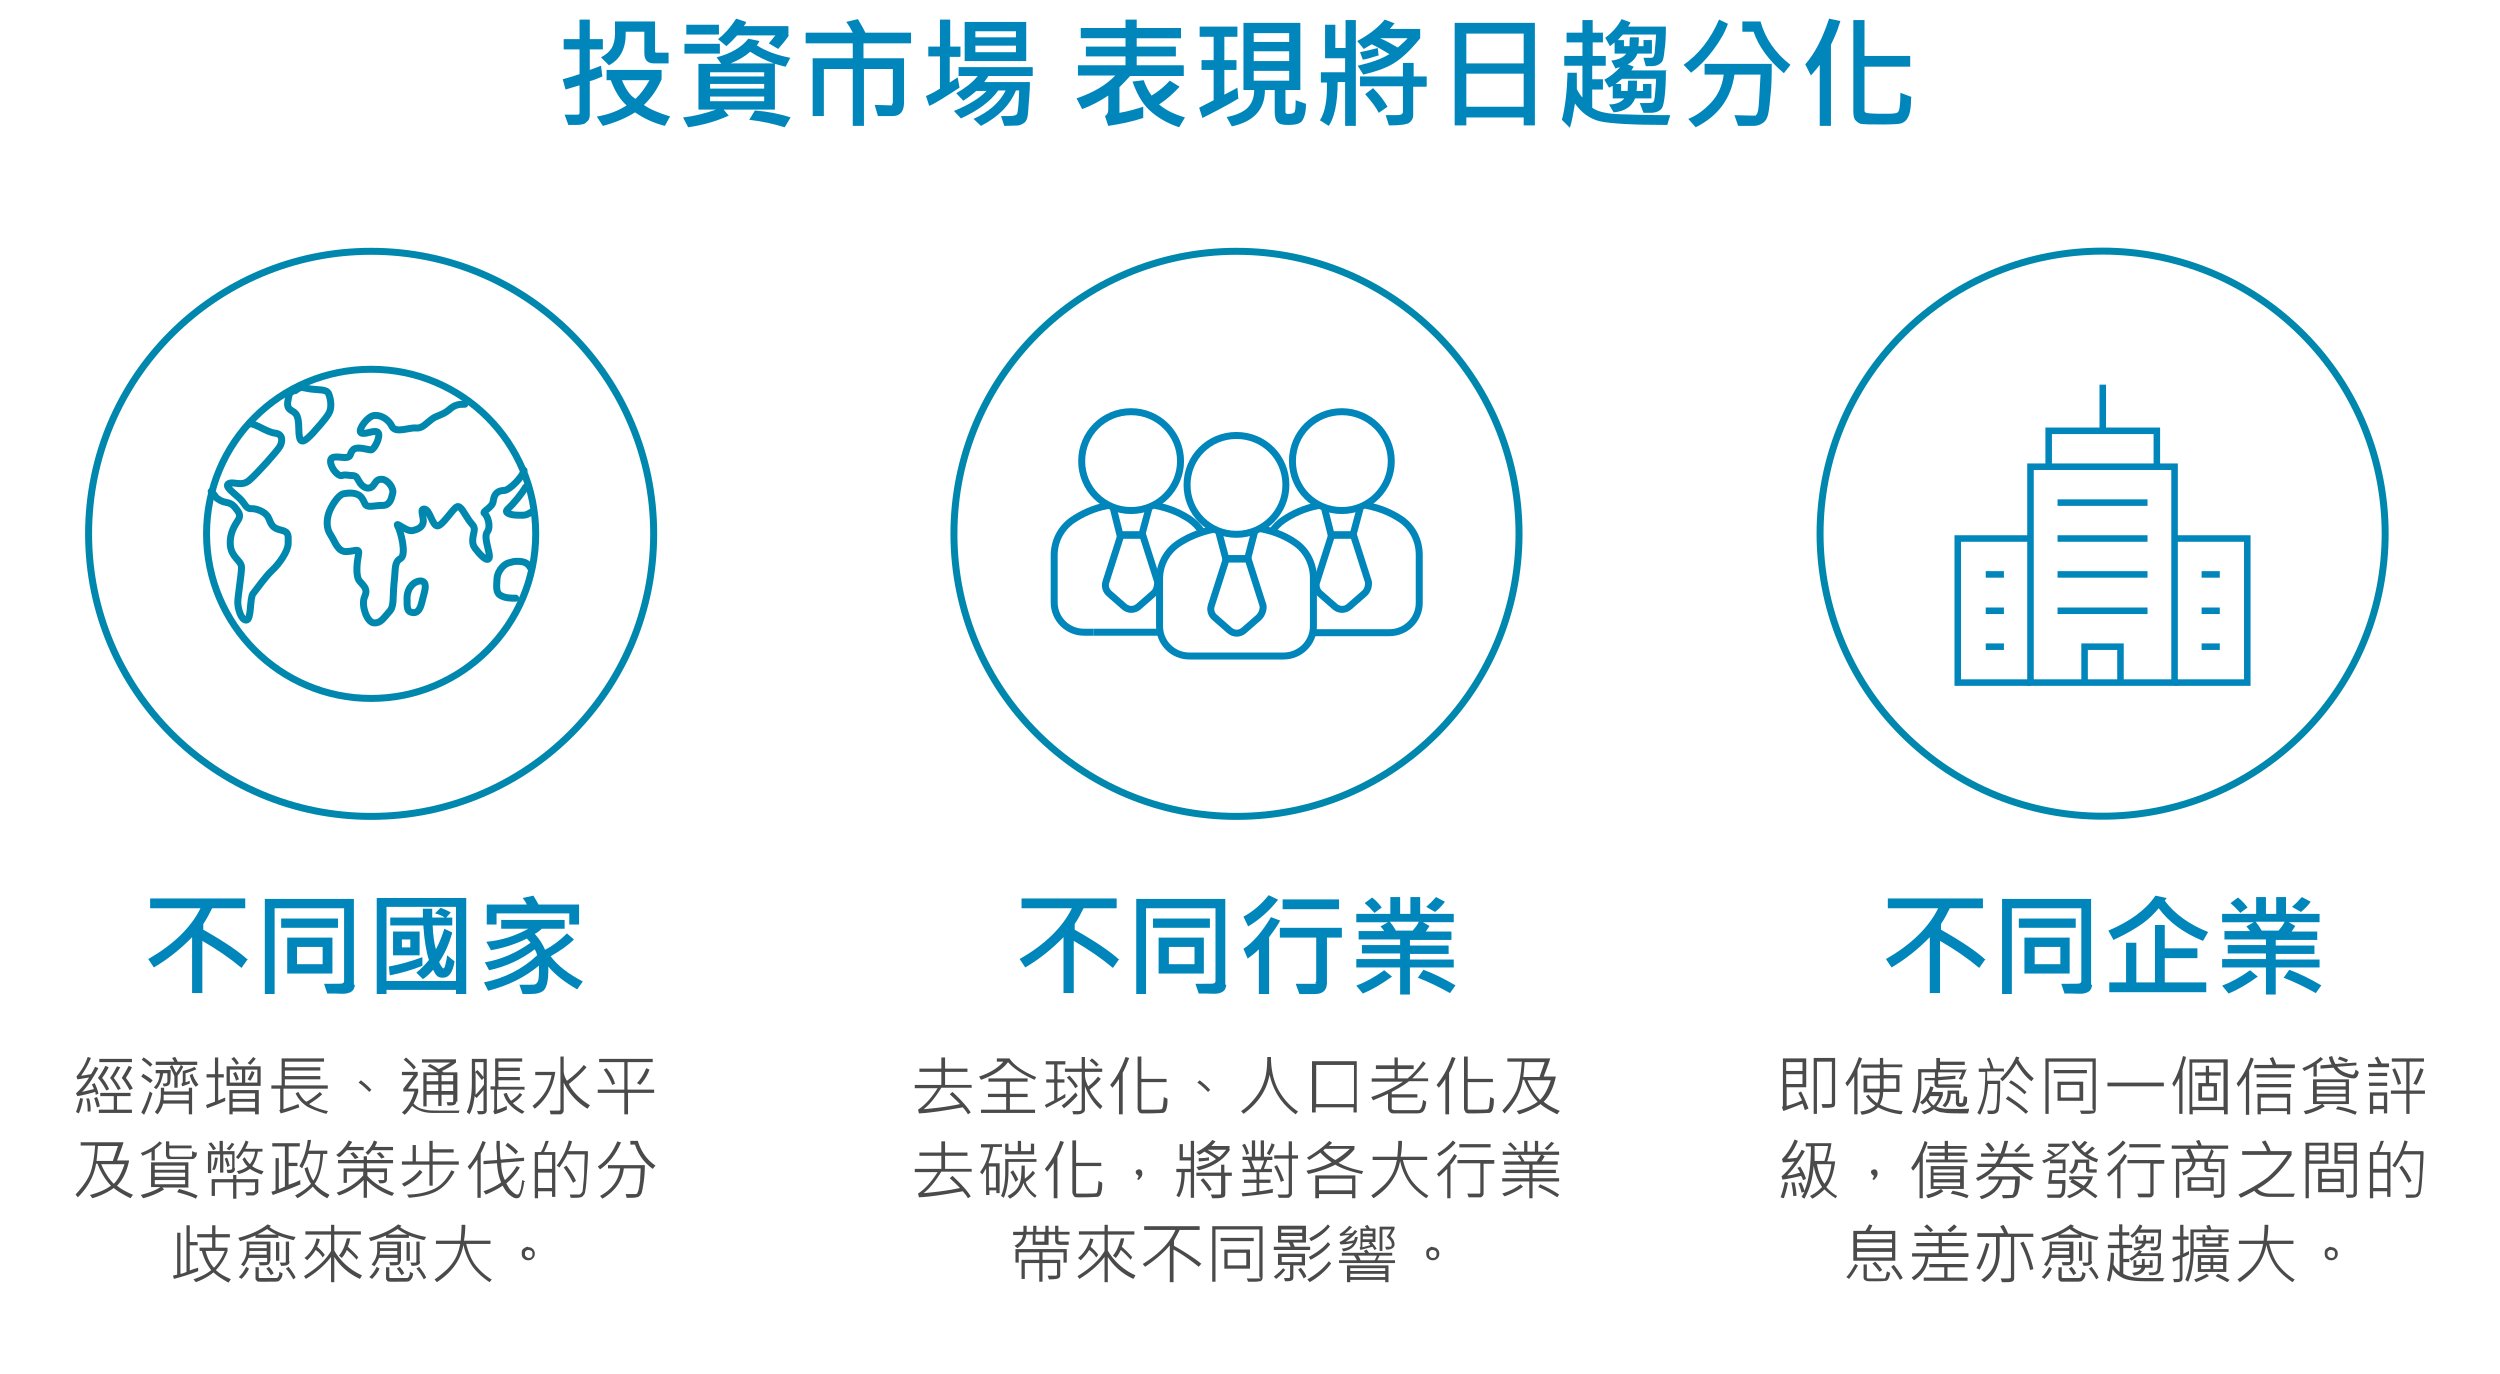 <svg xmlns="http://www.w3.org/2000/svg" viewBox="0 0 536.2 294.6"><defs><style>.cls-1{stroke-width:1.4px}.cls-1,.cls-2{stroke:#0086ba}.cls-1,.cls-2,.cls-3,.cls-5{fill:none}.cls-1,.cls-2,.cls-5{stroke-miterlimit:10}.cls-6{fill:#0086ba}.cls-2,.cls-3,.cls-5{stroke-width:1.5px}.cls-3{stroke-linecap:round;stroke-linejoin:round}.cls-3,.cls-5{stroke:#0087ae}.cls-7{fill:#4a4a4a}</style></defs><g id="Layer_1"><circle class="cls-5" cx="79.6" cy="114.5" r="60.6"/><circle class="cls-5" cx="265.2" cy="114.5" r="60.6"/><circle cx="451" cy="114.5" r="60.6" transform="rotate(-45 450.934 114.517)" style="stroke-miterlimit:10;stroke-width:1.5px;stroke:#0087ae;fill:none"/><path class="cls-3" d="M114.9 114.5c0 19.5-15.8 35.3-35.3 35.3S44.3 134 44.3 114.5 60 79.2 79.6 79.2s35.3 15.8 35.3 35.3h0Z"/><path class="cls-3" d="M63.3 83.8c1.4-1 1.2-.7 3.1-.4 2 .3 3.7 0 4.1 1.1.5 1.2.7 3.1 0 4.2-.6 1.1-2.6 3.3-3.5 4.3-1 1-2.3 2.4-2.7 1-.4-1.4 0-3.4-.6-4.8s-2.2-.9-2-2.9c.3-2.1.4-2 1.4-2.6h0Zm-18 21.6c1.3 1.4.7 1.2 1.9 1.9s2 .2 3.1 1.4c1 1.2 1.4 1.8.8 2.8-.6 1-1.9 2.7-1.7 5.4.2 2.7 2.4 3.3 2.4 4.8s-.8 6.2-.8 7.5.7 3.8 1.8 3.8c1.2 0 .7-4.8 1.5-5.7.8-1 2.6-3.6 4.1-5s3.4-4.1 3.4-5.7.3-2.5-1.5-2.9c-1.9-.4-2.1-1.2-2.7-2.6-.6-1.4-2.8-2.1-3.8-2-1.1 0-1.2-1.1-2.5-2.3-1.3-1.2-3.3-2.6-2.2-3.1s2.8.8 4.5-.8c1.8-1.6 5.8-6.1 6.4-7.1s.8-2.7-1-2.9c-1.8-.2-4.2-2.1-5.4-2m46.1-4.2c-1.1 0-2.1 0-3.4 1.2-1.4 1.2-2.8 1.2-3.8 2.1-1.1.8-1.9 1.9-3.2 1.8-1.4-.2-4.4 1.2-5.2-.3-.7-1.5-2.3-2.5-3.7-2.4-1.5 0-3.7 3.1-3 3.7s3.1-.8 3.7 0-.8 3.6-1.5 3.7c-.7 0-3.1-.9-3.9 0s-.3 1.4-1.3 1.6c-1 .2-3.5-.7-3.5.8s1.6 3.3 2.4 3.1c.8-.3 1.3 0 2.3 0s1 .7 1.7 1.7c.7.9 1.7 1.3 2.5.7.7-.6.8-1.7 2.1-1.6 1.2 0 2.7 1.9 2.3 3.1-.3 1.3-.7 2.6-2.3 2.5-1.6 0-3.1.6-3.6-.3s-.8-2.9-4.6-2.2c-1.2.2-2.8 2.9-3.2 4.2s-.6 3.1.4 4.6c1 1.5 1.5 3.6 3.3 3.6s3-.9 2.7.6-.7 4.6.2 5.7c.9 1.1 1.9 1.7 1.1 3.4-.8 1.8.5 5.5 2 5.6s2.1-1.1 3.2-2.3c1.2-1.2.8-2.8 1.1-6.1.4-3.3 0-4.6 1.4-5.4s0-6-.6-7c-.6-1.1 1.9 1.3 3.2 1s2.2-.8 2.3-2c0-1.2-.8-2.8.3-2.6s1.6 3.5 2.7 3.6c1.1 0 3.3-3.7 4.2-4.1.8-.4 1.6 1.5 2.4 2.6.7 1.2 1.5 1.4 1.3 2.6-.2 1.1-.7 2.6.2 3.7.9 1.2 2.6 3.1 3 2.1s-1.3-4.4-.4-5.6 0-3.6-.6-4 1.8-1.2 1.9-2.7c.2-1.6 1.1-2.2 2.3-2.2s4.1-3.1 4.3-4.3"/><path class="cls-3" d="M90.2 124.6c-1.2 0-2.8 1.2-2.9 3.6 0 2.4 0 3.1 1.4 3.2 1.5 0 1.7-2.1 2.1-3.5s.9-3.2-.6-3.3h0Zm23.6-2.8c-.4-.6-.8-1.3-2.4-1.4-1.6 0-.9 0-2.2.3-1.6.4-2.6 2.4-2.6 3.4s-.4 2.8.6 3.5 2.4.7 3.4.7m3.6-18.6c-1.5.9-1.5.8-3 .8s-3.1-.4-2.4-1.2c1.3-1.2 3.2-3.5 3.9-4.8"/><path class="cls-6" d="M129.3 10.6h-2.8V15c.6-.2 1.4-.5 2.4-.9l.3 2.3c-1 .4-1.8.8-2.7 1v7.1c0 .6-.1 1.1-.4 1.4s-.6.6-.9.7c-.4.1-.9.2-1.7.2h-1.6l-.8-2.2h2.8c.3 0 .4-.2.4-.4v-5.9c-1.3.4-2.3.7-3 .9l-.6-2.2c1.5-.4 2.7-.8 3.6-1.1v-5.3h-3.4V8.4h3.4V4.2h2.2v4.2h2.8v2.2ZM143.7 25l-1.1 2c-2.4-.6-4.5-1.6-6.4-2.9-1.9 1.2-4.2 2.2-6.9 2.9l-1.3-2c2.4-.4 4.6-1.2 6.4-2.4-1.4-1.2-2.5-3-3.4-5.4h-.9V15h11.8v2c-1 2.3-2.3 4.1-3.8 5.5 1.2.9 3.1 1.7 5.7 2.5Zm-.3-11.4h-3.1c-1.4 0-2.1-.7-2.1-2.2V6.8h-4c.1 3.5-1.1 5.9-3.6 7.2l-1.7-1.7c1.1-.6 1.8-1.2 2.3-2 .4-.7.7-1.7.7-3V4.6h8.6V11c0 .2.1.3.3.3h2.6v2.2Zm-4.2 3.6h-5.8c.8 1.9 1.7 3.3 2.9 4 1.1-1 2.1-2.4 3-4ZM169.6 12.2l-1.1 2.1c-.7-.1-1.4-.4-2.3-.6v9.8h-11l1.1 1.3c-2.4 1.1-5.3 2-8.7 2.5l-1.1-2.1c2.5-.3 4.8-.9 7.1-1.7h-3.8v-9.8h4.9l-1-1.4c3-.8 5.3-2.1 6.8-4l2.4.5c-.3.5-.4.8-.6.9 1.8 1.2 4.2 2.1 7.2 2.7Zm-15.2-.7h-7.6V9.4h7.6v2.1Zm-.2-4.1h-7V5.3h7v2.1Zm9.7 9v-.9h-11.6v.9h11.6Zm0 2.6v-1h-11.6v1h11.6Zm0 2.7v-1h-11.6v1h11.6Zm5.3-14.1c-.8 1.2-1.6 2.1-2.3 2.9l-2-1.2c.2-.3.7-.8 1.4-1.7h-8.2c-.8.9-1.6 1.7-2.3 2.3L154 8.4c1.3-1 2.6-2.4 3.9-4.4l2.1.7c0 .3-.2.6-.5.9h9.6v2Zm-3.2 6c-1.7-.6-3.4-1.4-5.1-2.5-1.1 1-2.5 1.8-4.2 2.5h9.3Zm3.5 11.7-1.2 2c-2.3-.7-4.8-1.3-7.6-1.6l1.2-2c2.7.2 5.3.7 7.7 1.5ZM195.4 9.3h-10.2v3.2h8.7v9.4c0 2-.8 3-2.5 3h-3.1l-.7-2.4c1.2 0 2.3.1 3.3.1s.3 0 .4-.2.2-.2.2-.4v-7.2h-6.2V27h-2.4V14.8h-6.2v10.1h-2.4V12.5h8.6V9.3h-10.1V7h10.1c-.4-.8-.8-1.5-1.4-2.3l2.5-.6c.5.9 1.1 1.8 1.6 2.9h9.8v2.3ZM205.9 12.2h-2.2v5.5c.3-.2.9-.6 1.7-1.1l.4 2.2c-3.1 2-5.2 3.4-6.5 3.9l-.7-2.1c1.4-.6 2.4-1.2 3-1.6v-6.9h-2.5V10h2.5V4.2h2.2V10h2.2v2.1Zm15.5 4.1H212c-.4.6-.7 1-.9 1.3h9.8c0 1.9-.2 3.6-.3 5.2-.1 1.6-.2 2.5-.4 2.8-.1.3-.3.6-.6.8s-.7.4-1.1.5c-.5 0-1.5.1-3.1.1l-.7-2.1h1.4c1.1 0 1.7-.1 2-.4.2-.3.4-2 .5-5.1h-.7c-1.3 3.2-3.8 5.7-7.5 7.6l-1.6-1.5c3.3-1.5 5.6-3.5 6.9-6.1h-1.6c-1.6 2.3-4.3 4.3-8 6l-1.5-1.6c3.2-1.3 5.6-2.8 7-4.3h-2.2c-1 .9-2 1.6-2.8 2.1l-1.5-1.6c1.9-1.1 3.5-2.3 4.6-3.7h-4.1v-1.9h15.9v1.9Zm-1.3-3.2h-13.2V4.7h13.2v8.4ZM217.9 8V6.7h-8.7V8h8.7Zm0 3.2V9.8h-8.7v1.4h8.7ZM253.9 14.1v2.2h-11.5c-.9 1-1.7 1.8-2.3 2.4v5.5c1.8-.3 3.5-.8 5.1-1.3v2.4c-2.4.8-4.9 1.3-7.5 1.7l-.7-2.1c.5-.3.7-.8.7-1.4v-3c-1.8 1.2-3.7 2.2-5.6 2.9l-1.2-2.3c3.5-1.2 6.3-2.8 8.3-4.9h-8V14h10.2v-1.9h-8.5V10h8.5V8.2h-9.6V6h9.6V4.2h2.4V6h9.5v2.2h-9.5V10h8.4v2.1h-8.4V14h10Zm.3 11-1.3 2.2c-2.7-.9-4.8-2.2-6.4-3.7s-2.7-3.6-3.6-6.1l2.4-.3c.5 1.4 1.1 2.5 1.7 3.3 1.5-.9 2.8-2 3.9-3.2l2.1 1.3c-1.3 1.4-2.7 2.7-4.4 3.8 1.4 1.2 3.2 2.1 5.6 2.8ZM265.5 21.2c-2.3 1.4-4.8 2.7-7.6 4.1l-.7-2.2 3.1-1.6V15h-2.6v-2.1h2.6v-5h-3V5.7h8.1v2.2h-2.8v5h2.6V15h-2.6v5.3c1.2-.6 2.1-1.1 2.8-1.5l.2 2.4Zm14.6 1.2c0 1.8-.4 2.9-.8 3.5s-1.4.9-2.9.9-2-.2-2.4-.6c-.4-.4-.6-1.1-.6-2.3v-4.6h-2.1c0 4.2-2.4 6.8-7.1 7.8l-1.1-2c2.1-.4 3.6-1.1 4.5-2 .9-.9 1.4-2.2 1.4-3.8h-2.3V4.9h12.2v14.4h-3.2v4.6c0 .3 0 .4.3.5s.4 0 .7 0c.4 0 .7-.1.9-.3s.3-1.1.3-2.6l2.3.8ZM276.5 9V7.1h-7.6V9h7.6Zm0 4.1V11h-7.6v2.1h7.6Zm0 4.2v-2.1h-7.6v2.1h7.6ZM290.7 27h-2.2v-9.4h-1.6c0 4.5-.7 7.6-1.9 9.4l-1.9-1.2c1.1-1.7 1.6-4.4 1.5-8.1h-1.3v-2.2h5.2v-3h-4.3V5.3h2.2v5h2.2v-6h2.2V27Zm13.9-18.8c-2 2.5-3.9 4.3-5.7 5.4s-4 1.8-6.5 2.4l-1.2-1.9c3-.7 5.2-1.5 6.8-2.5-1.5-.9-2.7-1.6-3.8-2.1l-1.7 1-1.4-1.7c2.6-1.4 4.5-2.9 5.9-4.6l2.1.8c-.2.3-.5.6-1 1.2h6.5v2.1Zm-9 3.7c-1.5.5-2.6.8-3.3.9l-.6-1.6c1.4-.3 2.7-.6 3.8-.9l.2 1.7Zm10.3 6.7h-2.8v6.1c0 .7-.3 1.2-.8 1.6s-2 .6-4.4.6l-.7-2.2h1.7c.9 0 1.5 0 1.7-.2.2-.1.3-.3.3-.5v-5.5h-9.2v-2.1h9.2v-2.9h2.3v2.9h2.8v2.1Zm-8.3 4.3-1.9 1.3c-.5-1.1-1.5-2.4-2.9-4l1.7-1.3c1.5 1.5 2.5 2.9 3.1 4Zm4.3-14.7H296c1.4.6 2.6 1.3 3.8 2 .9-.8 1.6-1.4 2.1-2ZM329.2 26.9h-2.4v-1.7h-12.3v1.7H312v-22h17.2v22Zm-2.4-13.3V7.2h-12.3v6.4h12.3Zm0 9.3v-7.1h-12.3v7.1h12.3ZM358.2 24.8l-.6 2c-7.5 0-12.4-.3-14.5-.8-2.1-.5-3.9-1.8-5.3-3.8-.4 2.4-.7 4.1-1.1 5.2l-1.7-1.7c.7-2.7 1.1-6.1 1.2-10.1h2v3.5c.4.8.8 1.4 1.2 1.8v-6.8h-3.9V12h3.9V9.1H336V7h3.4V4.3h2.2V7h2.2v2.1h-2.2V12h2.8v2.1h-2.9V17h2.3v2.2h-2.3v3.9c1 .8 3 1.3 5.9 1.4s6.6.2 10.8.2Zm-.9-9.6c0 4.5-.4 7.2-.8 7.9-.4.7-1.3 1.1-2.5 1.1h-1.5l-.8-2.1h1.4c.8 0 1.3 0 1.5-.2s.3-.8.4-2 .2-2.2.2-3h-7.3c-.6.5-1.1.9-1.4 1.1h1.2v1.5h1.4c0-1.3.1-2 .1-2.2h1.9c0 .9 0 1.6-.1 2.2h1.4V18h1.8v3.1h-3.5c-.7 1.8-2.3 2.8-4.6 3l-1-1.7c1.6 0 2.6-.5 3.3-1.3h-2.5v-2.7c-.3.2-.6.3-.8.4l-1-1.7c1.3-.7 2.4-1.6 3.4-2.7-.5.1-.8.2-1 .3l-.9-1.7c1.7-.2 2.7-.8 3.2-1.5h-2.5V9.1l-1 .8-1-1.8c1.6-1.2 2.7-2.5 3.5-4l1.9.7c0 .2-.3.5-.5.9h8.1c0 2.2-.1 3.9-.3 5.1-.1 1.3-.3 2.1-.5 2.4-.2.3-.6.6-1.1.8s-1.3.2-2.4.2l-.5-1.8h1.7c.4 0 .6-.4.7-1.1 0-.7.2-2 .3-3.9h-7.1c-.3.3-.7.7-1.1 1.2h1.3v1.3h1.2c0-.7 0-1.4.1-1.9h1.9c0 .5 0 1.2-.1 1.9h1.1V8.6h1.8v2.9h-3.1c-.4 1-1.1 1.8-2.1 2.3l1.3.5c-.2.3-.4.6-.5.8h7.8ZM370.6 5.1c-.6 1.8-1.7 3.7-3.2 5.7-1.5 2-3.1 3.6-4.7 4.8l-1.6-1.7c3.2-2.2 5.8-5.5 7.6-9.7l1.9.9Zm9.4 8.5c0 2.4 0 4.8-.3 7.2-.2 2.4-.4 3.8-.7 4.4-.2.6-.6 1-1.1 1.3-.5.3-1.1.5-1.8.5h-3.3l-.8-2.3c1.2 0 2.5.1 3.8.1s.6 0 .9-.2.5-1.2.6-3.2c.1-2 .2-3.8.3-5.4H372c-.7 5.1-3.5 8.9-8.3 11.3l-1.6-1.8c1.8-.7 3.4-1.9 4.9-3.5s2.4-3.6 2.7-6h-4.1v-2.3h14.6Zm4.1.2-1.5 1.9c-3.2-2.7-5.4-5.7-6.5-8.9h-2.4V4.6h3.9c1 3.7 3.2 6.8 6.4 9.3ZM394.7 4.6l-.6 1.8c-.2.6-.5 1.2-.7 1.7l-.7 1.5V27h-2.4V13.9c-.5.7-1.2 1.5-1.9 2.3l-1.2-2.4c2-2.3 3.7-5.5 5.1-9.8l2.4.5Zm15.2 16.3c0 1.8-.2 3-.4 3.6-.2.6-.5 1.1-.8 1.4-.3.3-.7.5-1.1.6-.4.1-1.7.2-3.9.2s-4.4 0-4.8-.2-.8-.5-1.1-.9c-.2-.5-.3-1-.3-1.7V4.3h2.4V12h9.8v2.3h-9.8v9.4c0 .3.1.4.4.5.3.1 1.4.2 3.4.2s2.9 0 3.3-.3c.4-.2.6-1.6.6-4.2l2.4.9ZM53 205.9l-1.2 1.7c-2.5-2.1-5.3-4-8.4-5.8V213h-2.2v-12c-2.5 2.6-5.3 4.8-8.2 6.5l-1.2-1.8c5.4-3.1 9.2-6.8 11.2-10.9H32.2v-2.1h20.4v2.1h-7.1c-.5 1-1.1 2.2-1.9 3.4v1.2c4.6 2.6 7.8 4.8 9.6 6.5ZM76.1 211.2c0 .5-.2 1-.5 1.3s-.8.5-1.4.6-1.4 0-2.2 0h-1.8l-.7-2.1h1.6c1.4 0 2.2 0 2.4-.1s.3-.3.3-.5v-15.6H58.9v18.4h-2.1v-20.4h19.1v18.4ZM72.5 199H60.3v-2h12.2v2Zm-1.2 9.8h-9.7v-7.7h9.7v7.7Zm-2.1-2v-3.7h-5.5v3.7h5.5ZM100 213.2h-2.2v-.9H82.9v.9h-2.1v-20.6H100v20.6Zm-2.2-2.8v-15.9H82.9v15.9h14.9Zm-7.1-3.3c-2.2.9-4.6 1.6-7.1 2.1l-.2-1.9c2.3-.4 4.7-1.1 7.2-2v1.8Zm6.8-.9c-.4 2.4-1.2 3.5-2.5 3.5s-1.5-.6-2.1-1.7c-.7.8-1.4 1.5-2.2 2l-1.4-1.4c.9-.7 1.8-1.6 2.7-2.7-.6-1.8-1-4.3-1.2-7.4h-7.1v-1.7h7v-1.9h2v1.9h2.7c-.6-.4-1.3-.7-2.1-.9l1.2-1.2c.8.3 1.5.6 2.2 1l-1 1.1H97v1.7h-4.2c.1 2.1.3 3.8.7 5.1.7-1.3 1.3-2.8 1.8-4.4l1.7.8c-.7 2.6-1.7 4.7-2.8 6.3.1.4.3.7.5 1s.3.4.4.4c.1 0 .3-.2.4-.7s.3-1.1.4-2.1l1.6 1.3Zm-7.5-1.3h-5.7v-5.1H90v5.1Zm-2-1.7v-1.7h-1.8v1.7H88ZM125 210.5l-1.2 1.7c-2.8-1.6-4.8-3.2-6.2-4.9v1.1c0 1.8-.3 3.1-.8 3.8s-1.6 1-3.1 1h-1.6l-.7-2h2.4c.5 0 1 0 1.2-.2s.3-.4.4-.6.2-1 .2-2.2v-1.1c-3 2.5-6.6 4.3-10.9 5.4l-.9-1.8c4.4-.9 8.2-2.8 11.4-5.8-.1-.5-.3-.9-.5-1.3-2.9 2.2-6.1 3.7-9.8 4.5l-.9-1.7c3.5-.6 6.7-2 9.8-4.2 0 0-.3-.4-.8-.9-2.2 1.1-4.8 2-7.7 2.5l-1-1.8c3.3-.3 6.3-1.3 9-2.8h-5.8v-1.9h13.6v1.9h-4.9c-.4.4-.9.8-1.5 1.1 1 1.1 1.7 2.2 2.2 3.4 1.6-.8 3.2-2 4.7-3.5l1.5 1.3c-1.4 1.4-3.1 2.5-5 3.6 1.5 2 3.8 3.8 6.9 5.4Zm-.8-12.2h-2.1v-2.4h-15.6v2.4h-2.1V194h8.6c-.2-.4-.5-.9-.9-1.4l2.3-.5c.4.6.7 1.2 1.1 1.9h8.7v4.3ZM239.9 205.9l-1.2 1.7c-2.5-2.1-5.3-4-8.4-5.8V213h-2.2v-12c-2.5 2.6-5.3 4.8-8.2 6.5l-1.2-1.8c5.4-3.1 9.2-6.8 11.2-10.9h-10.8v-2.1h20.4v2.1h-7.1c-.5 1-1.1 2.2-1.9 3.4v1.2c4.6 2.6 7.8 4.8 9.6 6.5ZM263 211.2c0 .5-.2 1-.5 1.3s-.8.5-1.4.6-1.4 0-2.2 0h-1.8l-.7-2.1h1.6c1.4 0 2.2 0 2.4-.1s.3-.3.3-.5v-15.6h-14.9v18.4h-2.1v-20.4h19.1v18.4Zm-3.5-12.2h-12.2v-2h12.2v2Zm-1.3 9.8h-9.7v-7.7h9.7v7.7Zm-2-2v-3.7h-5.5v3.7h5.5ZM274.1 193c-1.8 2.3-3.9 4.2-6.4 5.7l-1-2.1c1.9-1 3.7-2.5 5.4-4.6l2.1 1Zm.5 4.4c-.7 1.3-1.5 2.4-2.4 3.6v12.2H270v-9.6c-.9.9-1.7 1.5-2.4 2l-.9-2.1c2-1.3 4-3.6 5.9-6.8l2.1.8Zm13.2 3.7h-3.2v9.7c0 1.6-.9 2.4-2.6 2.4h-3.3l-.8-2.2h3.7c1.8 0 .3 0 .5-.2s.2-.3.2-.5v-9.2h-7.8V199h13.3v2.1Zm-.6-6.1h-12.1v-2.1h12.1v2.1ZM311.8 207.5h-9.4v5.8h-2.1v-5.8h-9.4v-1.8h9.4v-1.2h-8.2v-1.8h8.2v-1.2h-8.9v-1.8h5.5c-.3-.4-.5-.7-.8-1l1.6-.9h-6.8V196h7.3v-3.6h2.1v3.6h2.2v-3.6h2.1v3.6h7.2v1.8h-6.6l1.4.8c-.3.5-.6.9-.8 1.2h5.5v1.8h-8.9v1.2h8.3v1.8h-8.3v1.2h9.4v1.8Zm-13.3 2c-2.2 1.6-4.3 2.8-6.2 3.6l-1.4-1.7c1.9-.7 3.9-1.8 6-3.3l1.7 1.4Zm-2.1-14.9-1.6 1.2c-.7-.8-1.4-1.5-2.1-2.1l1.6-1.2c.9.7 1.6 1.5 2.1 2.2Zm8 3.1h-6.3c.5.6.9 1.2 1.3 1.9h3.6c.5-.6 1-1.2 1.3-1.9Zm7.8 13.6L311 213c-2.3-1.3-4.6-2.4-6.9-3.3l1.2-1.7c2.2.8 4.4 1.9 6.8 3.3Zm-2.3-17.9c-.4.6-1.1 1.4-2.1 2.2l-1.9-1.1c.7-.6 1.4-1.3 2.1-2.1l1.9 1ZM425.7 205.9l-1.2 1.7c-2.5-2.1-5.3-4-8.4-5.8V213h-2.2v-12c-2.5 2.6-5.3 4.8-8.2 6.5l-1.2-1.8c5.4-3.1 9.2-6.8 11.2-10.9h-10.8v-2.1h20.4v2.1h-7.1c-.5 1-1.1 2.2-1.9 3.4v1.2c4.6 2.6 7.8 4.8 9.6 6.5ZM448.7 211.2c0 .5-.2 1-.5 1.3s-.8.5-1.4.6-1.4 0-2.2 0h-1.8l-.7-2.1h1.6c1.4 0 2.2 0 2.4-.1s.3-.3.3-.5v-15.6h-14.9v18.4h-2.1v-20.4h19.1v18.4Zm-3.5-12.2H433v-2h12.2v2Zm-1.3 9.8h-9.7v-7.7h9.7v7.7Zm-2-2v-3.7h-5.5v3.7h5.5ZM473.6 199.9l-1.1 1.9c-4.2-1.7-7.4-4.1-9.5-7-1 1.2-2.1 2.3-3.5 3.3s-3.4 2.2-6.2 3.5l-1.1-2c4.7-2 8.1-4.5 10.1-7.5l2.4.5-.4.6c2.2 2.9 5.3 5.1 9.3 6.7Zm-.3 12.9h-20.9v-2.1h3.6v-8.5h2.2v8.5h4v-12.3h2.1v5h7v2.1h-7v5.2h8.9v2.1ZM497.5 207.5h-9.4v5.8H486v-5.8h-9.4v-1.8h9.4v-1.2h-8.2v-1.8h8.2v-1.2h-8.9v-1.8h5.5c-.3-.4-.5-.7-.8-1l1.6-.9h-6.8V196h7.3v-3.6h2.1v3.6h2.2v-3.6h2.1v3.6h7.2v1.8h-6.6l1.4.8c-.3.5-.6.9-.8 1.2h5.5v1.8h-8.9v1.2h8.3v1.8h-8.3v1.2h9.4v1.8Zm-13.3 2c-2.2 1.6-4.3 2.8-6.2 3.6l-1.4-1.7c1.9-.7 3.9-1.8 6-3.3l1.7 1.4Zm-2.1-14.9-1.6 1.2c-.7-.8-1.4-1.5-2.1-2.1l1.6-1.2c.9.7 1.6 1.5 2.1 2.2Zm8 3.1h-6.3c.5.6.9 1.2 1.3 1.9h3.6c.5-.6 1-1.2 1.3-1.9Zm7.8 13.6-1.2 1.7c-2.3-1.3-4.6-2.4-6.9-3.3l1.2-1.7c2.2.8 4.4 1.9 6.8 3.3Zm-2.3-17.9c-.4.6-1.1 1.4-2.1 2.2l-1.9-1.1c.7-.6 1.4-1.3 2.1-2.1l1.9 1Z"/><path class="cls-7" d="M17.8 235.6c-.2 1.3-.5 2.4-.9 3.2l-.6-.3c.3-.8.6-1.8.9-3l.7.2Zm3.3-1-.6.2c0-.3 0-.5-.1-.6-1.4.4-2.6.7-3.8.9l-.3-.6c1.1-1 2-2.1 2.8-3.4-.8.1-1.6.3-2.5.4l-.2-.6c1-1.2 1.9-2.6 2.4-4.2l.7.2c-.5 1.3-1.2 2.5-2.1 3.8.6 0 1.3-.2 2.1-.3.3-.4.6-1 .9-1.6l.7.3c-1.2 2.2-2.3 3.9-3.5 5.1.8-.2 1.6-.4 2.5-.6 0-.3-.2-.6-.4-1l.6-.3c.4.9.7 1.6.8 2.3Zm-1.6 3.8h-.7c0-.8 0-1.7-.3-2.8h.6c.3 1 .4 2 .3 2.8Zm1.9-1.1-.6.2c-.2-.7-.4-1.4-.6-2l.6-.2c.3.6.5 1.3.6 2Zm2-3.7-.6.3c-.5-1-1.1-1.9-1.8-2.7.7-.9 1.2-1.8 1.6-2.6l.7.3c-.4.9-.9 1.6-1.4 2.3.6.7 1.1 1.5 1.5 2.4Zm5 5.1h-7.2v-.7h3.2v-2.9h-2.9v-.7H28v.7h-2.9v2.9h3.2v.7Zm-.1-10.9h-7v-.7h7v.7Zm-2.4 5.7-.6.3c-.5-.9-1-1.8-1.7-2.6.7-.9 1.1-1.8 1.5-2.5l.7.2c-.4.7-.8 1.5-1.4 2.3.6.8 1.1 1.5 1.5 2.3Zm2.5 0-.6.3c-.5-.9-1-1.8-1.7-2.6.6-.9 1.1-1.8 1.5-2.6l.7.3c-.4.9-.9 1.6-1.3 2.3.7.9 1.2 1.7 1.5 2.3ZM32.7 231.8l-.5.5c-.3-.3-.9-.7-1.9-1.4l.4-.6c.8.5 1.5.9 2 1.4Zm0 2.7c-.7 2.1-1.3 3.7-1.8 4.6l-.6-.5c.7-1.3 1.3-2.8 1.8-4.5l.6.4Zm0-6.2-.5.5c-.5-.5-1.1-1-1.8-1.5l.4-.5c.8.5 1.4 1 1.9 1.5Zm3.9 1.1c0 1.8 0 2.9-.3 3.2-.2.3-.6.4-1.2.4l-.2-.6h.4c.3 0 .5-.1.6-.4v-1.8H35c-.3 1.6-.8 2.8-1.5 3.4l-.5-.4c.7-.6 1.2-1.6 1.3-3h-.9v-.7h3.2Zm4.6 9.6h-.7v-2.3H35c-.3 1-.7 1.7-1.2 2.3l-.6-.5c.8-.9 1.3-2.2 1.3-3.8v-1.4h.7v.8h5.3v-.8h.7v5.6Zm1.2-10.6h-9v-.7h4s-.2-.3-.5-.8l.7-.2c.2.4.4.7.5 1h4.2v.7Zm-1.9 7.6v-1.2h-5.4v1.2h5.4Zm-1.2-7.2c-.3.6-.7 1.3-1.2 1.9v2.6h-.7v-2.5c-.3-.7-.6-1.3-1-2l.5-.4c.3.4.5 1 .9 1.7.3-.5.7-1 1-1.7l.5.4Zm2.7.6c-.7.3-1.5.6-2.2.8v1.9c.3 0 .6-.2.9-.3v.6c-.5.2-1.1.4-1.6.6l-.2-.5c.2-.2.3-.3.3-.5v-2.3c1.1-.3 1.9-.5 2.5-.9l.4.5Zm.5 3.3-.5.4c-.6-.6-1-1.4-1.3-2.5l.6-.3c.2.8.7 1.6 1.3 2.4ZM48.4 236.1c-.8.4-2.1.9-4 1.6l-.2-.7c1-.4 1.6-.6 1.9-.7v-5.2h-1.8v-.7h1.8v-3.6h.7v3.6H48v.7h-1.2v4.9c.2 0 .7-.3 1.5-.6v.7Zm7.5-3.2h-7.3v-4.2h7.3v4.2Zm-.5 6.1h-.7v-.6h-4.8v.6h-.7v-5.2h6.3v5.2Zm-3.5-6.8v-2.8h-2.6v2.8h2.6Zm-.6-4.2-.6.4c-.4-.6-.7-1-1.1-1.3l.6-.4c.4.4.7.8 1 1.3Zm3.4 7.7v-1.2h-4.8v1.2h4.8Zm0 1.9v-1.3h-4.8v1.3h4.8Zm-3.5-6.1-.6.3c-.1-.6-.4-1.1-.6-1.6l.6-.3c.3.6.5 1.2.7 1.7Zm4 .7v-2.8h-2.6v2.8h2.6Zm-.3-5.2c-.4.5-.8 1-1.2 1.4l-.6-.4c.6-.5.9-.9 1.2-1.3l.6.4Zm-.3 3c-.2.6-.5 1.2-.9 1.8l-.6-.3c.3-.5.6-1.1.9-1.8l.6.3ZM70.4 233.5h-9.6v4.4c.9-.3 2-.6 3.2-1.1l.2.7c-1.4.5-2.8 1-4 1.3l-.3-.7c.2 0 .2-.2.2-.3v-4.3h-1.9v-.7h2.2V227h9.1v.7h-8.4v1.2h7.6v.7h-7.6v1.2h7.6v.7h-7.6v1.3h9.2v.7Zm0 4.7-.4.7c-1.5-.4-2.8-.9-4-1.5-1.1-.7-2-1.6-2.6-2.9l.6-.3c.5 1 1.1 1.7 1.7 2.1 1-.5 1.9-1.2 2.9-2.1l.5.5c-.7.7-1.6 1.3-2.8 2.1 1.1.7 2.5 1.2 4 1.5ZM79.7 233.7l-.5.5c-.7-.7-1.4-1.4-2.3-2l.5-.5c.9.7 1.7 1.4 2.2 2ZM98.6 238l-.2.7h-5.6c-1.8 0-3.3-.5-4.4-1.5-.5.7-1 1.4-1.6 1.9l-.6-.5c1.2-1 2.1-2.5 2.7-4.5h-2.4v-.6c.7-.9 1.4-1.8 2.2-2.9h-2.5v-.7h3.4v.7l-2.1 2.9h2.2v.7c-.2.8-.6 1.7-1 2.5.4.4.9.8 1.4 1 .5.2 1.1.3 1.6.4s2.2.1 5 .1h1.9Zm-9.4-9.1-.5.5c-.4-.6-1.1-1.3-2.1-2.1l.5-.5c1 .9 1.7 1.6 2.1 2.1Zm8.7 7.3c0 .6-.4.9-1.3.9H96l-.2-.7h1.3s.1-.1.1-.2v-1.4h-2.5v2.4H94v-2.4h-2.5v2.5h-.7V230h3.1c-.6-.4-1.3-.9-2.2-1.3l.5-.5c.4.2 1.1.5 1.9 1.1 1.2-.6 2-1.1 2.5-1.4h-6.1v-.7h7.3v.7c-.9.7-1.9 1.3-3 1.8.2.2.3.3.4.3h2.9v6.3Zm-3.9-4.3v-1.3h-2.5v1.3H94Zm0 2.1v-1.4h-2.5v1.4H94Zm3.2-2.1v-1.3h-2.5v1.3h2.5Zm0 2.1v-1.4h-2.5v1.4h2.5ZM104.4 238.1c0 .6-.4.9-1.2.9h-.6l-.3-.7h1.1c.4 0 .3 0 .3-.3v-4.2c-.5.6-1 1.2-1.5 1.7l-.4-.4c-.2 1.5-.5 2.9-1.1 3.9l-.6-.5c.7-1.4 1.1-3.5 1.1-6.2v-5.2h3.2v11Zm-1.1-6.5c-.4-.5-.8-1.1-1.3-1.6v4.8c.7-.7 1.3-1.4 1.8-2.2v-1.4l-.4.4Zm.4-3.8h-1.8v2.1l.5-.4c.6.6 1 1.1 1.3 1.5v-3.2Zm8.6 5.9h-5.7v4.3c.5-.1 1.2-.4 2.1-.8v.8c-.8.4-1.6.7-2.6 1l-.3-.6c.1-.1.2-.3.2-.6v-4.1h-.8v-.7h1v-6h5.8v.7h-5.1v1.3h4.6v.7h-4.6v1.3h4.6v.7h-4.6v1.4h5.6v.7Zm.2 4.7-.5.5c-2.1-1.1-3.5-2.5-4-4.3l.7-.2c.2.6.5 1.2.9 1.7.6-.4 1.3-.9 1.9-1.7l.5.4c-.5.7-1.2 1.3-2 1.8.6.6 1.4 1.2 2.5 1.8ZM119.1 229.9c-.5 3.4-2 6-4.4 7.9l-.5-.6c2.2-1.7 3.6-3.9 4.1-6.6h-3.5v-.7h4.4Zm7.4 7.2-.5.7c-2.3-1.4-4-3.3-5.1-5.6v5.8c0 .3 0 .5-.2.7-.1.2-.3.2-.4.3h-2.2l-.2-.8h1.9c.3 0 .4-.1.4-.4v-11.2h.7v3c0 .7.2 1.4.7 2.2 1.6-1.2 2.8-2.3 3.6-3.4l.6.5c-1 1.2-2.3 2.4-3.8 3.6.8 1.6 2.3 3.2 4.6 4.6ZM140.4 234.4h-5.7v4.6h-.8v-4.6h-5.7v-.7h5.7v-5.9h-5.4v-.7H140v.7h-5.4v5.9h5.7v.7Zm-8.4-2-.7.3c-.3-.9-.9-2-1.8-3.3l.6-.3c.9 1.1 1.5 2.2 1.8 3.3Zm7.3-3c-.4 1.2-1.1 2.3-2 3.3l-.7-.4c.9-.9 1.5-2 2-3.2l.7.3ZM28.4 256.4l-.4.6c-1.6-.8-2.8-1.5-3.6-2.2-1.1.8-2.6 1.6-4.6 2.2l-.5-.7c1.8-.5 3.3-1.1 4.5-2-1.1-1.1-2.1-2.7-2.9-4.7h-.3c-.4 2.6-1.7 5-3.9 7.2l-.5-.6c1.4-1.5 2.4-2.9 3-4.2.6-1.4 1-3.5 1.2-6.3h-3.1v-.7h9.2c-.3 1-.8 2.3-1.4 3.9h2.6c-.5 2.4-1.4 4.2-2.6 5.4.8.7 1.9 1.3 3.5 2Zm-3.1-10.6H21c-.1 1.4-.2 2.5-.3 3.2h3.5c.4-1.2.8-2.3 1.1-3.2Zm1.4 3.9h-5c.8 1.9 1.8 3.3 2.7 4.2 1-1 1.7-2.4 2.3-4.2ZM34.8 245.1c-.4.5-1 .9-1.6 1.4v2.4h-.7V247c-.7.4-1.3.6-1.9.9l-.4-.6c1.9-.7 3.2-1.6 4-2.5l.6.4Zm5.7 9.6h-5.7l.4.4c-1.1.7-2.6 1.4-4.5 1.9l-.5-.7c1.8-.5 3.2-1 4.2-1.7h-2v-5.3h8v5.3Zm-.8-3.8v-.9h-6.5v.9h6.5Zm0 1.5v-.9h-6.5v.9h6.5Zm0 1.6v-.9h-6.5v.9h6.5Zm2.5-6.9c0 .5 0 .9-.3 1.1-.2.3-.4.4-.8.4h-4.8c-.2 0-.4-.1-.5-.3-.1-.2-.2-.4-.2-.6v-2.9h.7v.9h4.8v.6h-4.8v1.3c0 .3.2.5.6.5h3.9c.2 0 .4 0 .4-.3v-.9l.7.3Zm.2 9.3-.4.7c-.9-.5-2.2-.9-4-1.4l.4-.7c1.4.4 2.7.8 3.9 1.4ZM50.4 250.6c0 .7-.4 1-1.1 1h-.5l-.2-.7h.6c.4 0 .6-.1.6-.4v-2.9h-1.9v3.9h-.7v-3.9h-1.9v4h-.7v-4.7h2.5v-2.2h.7v2.2h2.5v3.6Zm-4.1-4.2-.6.3c-.2-.4-.5-.9-1-1.4l.6-.3c.4.4.7.9 1 1.3Zm9.1 8.9c0 .3 0 .5-.3.7s-.4.3-.7.4h-1.5l-.3-.7h1.6c.1 0 .2 0 .3-.1s.2-.2.2-.3v-1.7h-4v3.5H50v-3.5h-3.9v2.9h-.7v-3.6H50v-.9h.7v.9h4.7v2.5Zm-8.7-6.9c-.1 1-.3 1.8-.6 2.5h-.6c.3-.7.5-1.6.6-2.6h.6Zm2.6 1.6-.6.3c0-.5-.3-1.1-.5-1.8l.5-.2c.3.6.4 1.2.6 1.8Zm1-4.7c-.4.6-.7 1.1-1.1 1.4l-.6-.3c.4-.4.8-.8 1.1-1.3l.6.3Zm6.2 6-.4.6c-.9-.3-1.7-.7-2.5-1.2-.7.5-1.5.9-2.4 1.1l-.4-.6c.9-.2 1.6-.5 2.3-1-.5-.5-.8-1-1.1-1.6l.5-.4c.4.7.8 1.2 1.1 1.5.6-.8 1-1.7 1.1-2.7h-2.4c-.4.6-.8 1.2-1.2 1.6l-.5-.4c.8-.9 1.5-2.1 2.1-3.6l.6.3c-.2.5-.4 1-.7 1.5h3.7v.6h-1c-.2 1.2-.6 2.3-1.2 3.1.6.5 1.4.8 2.4 1.1ZM64.5 254c-2.3 1-4.3 1.7-6 2.3l-.3-.7c.4-.1.7-.2.9-.3v-6.9h.7v6.6c.2 0 .7-.2 1.3-.5v-8.6h-2.7v-.7h5.9v.7h-2.4v3.5h1.9v.7h-1.9v4c.6-.2 1.5-.5 2.5-1v.7Zm6.1 2.4-.4.6c-1.4-.7-2.4-1.6-3.1-2.5-1 1-2.1 1.8-3.3 2.5l-.5-.6c1.5-.8 2.6-1.6 3.4-2.5-.6-.9-1-2-1.4-3.3l.7-.3c.3 1.2.7 2.2 1.2 2.9.9-1.3 1.4-3.2 1.5-5.7h-2.6c-.3 1.1-.8 2.1-1.3 3.1l-.6-.5c.9-1.5 1.5-3.4 1.8-5.6h.7c-.1.9-.3 1.6-.5 2.3h4v.7h-.9c-.2 2.9-.8 5-1.8 6.4.8.9 1.8 1.7 3.1 2.3ZM78.2 246.7h-3.8c-.7.7-1.2 1.3-1.7 1.5l-.6-.5c1-.6 2-1.7 2.7-3.1l.7.3c0 .2-.3.5-.7 1.1H78v.7Zm6.3 9.2-.4.6c-2.1-.7-3.9-1.8-5.4-3.3v3.7H78v-3.8c-1.5 1.5-3.2 2.6-5.3 3.3l-.5-.6c2.3-.8 4.2-2 5.7-3.7v-.8h-3.5v2.4h-.7v-3.1H78v-1.1h-5.5v-.7H78v-.8h.7v.8h5.6v.7h-5.6v1.1H83v2.1c0 .3 0 .6-.2.8-.2.2-.5.3-1 .3h-.4l-.3-.7h1c.3 0 .3 0 .3-.3v-1.4h-3.6v.8c1.4 1.6 3.4 2.8 5.8 3.7Zm-7.6-7.6-.8.3c-.3-.5-.7-.9-1-1.2l.7-.3c.5.5.9.9 1.1 1.2Zm7.3-1.6h-4.4c-.3.4-.6.8-.9 1l-.5-.5c.8-.7 1.4-1.5 1.8-2.6l.7.3c-.1.3-.3.7-.5 1.1h3.9v.7Zm-1.7 1.5-.7.3c-.2-.3-.5-.6-1-1.1l.7-.3c.4.3.7.7 1 1.1ZM98.4 249.8h-5.6v4.5h-.7v-4.5h-5.9v-.7h2.3v-3.5h.7v3.5h2.9v-4.4h.7v1.8h4.5v.7h-4.5v1.9h5.6v.7Zm-7.8 1.6c-1 1.3-2.3 2.3-3.9 3.1l-.5-.6c1.8-.9 3-1.9 3.8-3l.6.5Zm6.9-.1c-1.1 2-2.4 3.4-3.9 4.2-1.5.8-3.5 1.2-5.9 1.4l-.4-.7c2.4 0 4.3-.5 5.8-1.2s2.7-2 3.7-4l.7.3ZM104.2 244.9c-.1.3-.3.8-.6 1.5l-.5 1v9.5h-.7v-8.2c-.6.8-1.1 1.5-1.6 2.2l-.5-.7c1.3-1.3 2.3-3.2 3.2-5.5l.7.3Zm8.2 8.6c0 .6-.2 1.3-.4 2s-.4 1.1-.6 1.3c-.2.2-.5.2-.7.2-.4 0-.9-.3-1.5-.8s-1-1.2-1.4-1.9c-1 .7-2.2 1.3-3.6 1.9l-.5-.7c1.4-.5 2.7-1.1 3.8-1.9-.5-1.1-.8-2.5-.9-4.1l-2.9.2v-.7l2.9-.2c0-.6 0-1.3-.1-2.2s0-1.4 0-1.9h.7c0 1.9 0 3.2.2 4l5-.4v.7l-4.9.4c0 1.5.3 2.8.8 3.7 1-.9 1.9-1.9 2.5-3l.7.3c-.8 1.4-1.8 2.5-2.9 3.4.4.8.8 1.4 1.3 1.8.4.4.8.6 1 .6s.3 0 .4-.2c.1-.1.2-.4.4-1 .1-.5.2-1.2.3-1.9l.7.3Zm-1.3-6.5-.5.6c-.6-.7-1.3-1.3-2.2-1.9l.5-.6c.8.6 1.6 1.2 2.2 1.9ZM119.1 256.7h-.7v-1.2h-3v1.5h-.7v-9.9h1.3c.4-.6.7-1.4 1-2.4h.7c-.2.6-.5 1.4-1 2.4h2.4v9.6Zm-.7-6v-3h-3v3h3Zm0 4.1v-3.3h-3v3.3h3Zm7.7-7.8c0 2.1-.2 4-.3 5.8-.1 1.8-.3 2.9-.4 3.2-.2.3-.3.5-.6.7-.2.1-.7.2-1.3.2h-1.1l-.2-.7h2c.1 0 .2 0 .4-.2.1-.1.2-.2.3-.4s.1-.7.2-1.6.2-2 .2-3.1.1-2.2.1-3.3h-3.7c-.5 1-1.1 1.9-1.7 2.8l-.6-.4c1.2-1.6 2.1-3.4 2.6-5.4l.7.2c-.2.7-.5 1.5-.8 2.1h4.1Zm-2.6 6.3-.6.4c-.5-1-1.1-2.1-2-3.3l.6-.4c.8 1 1.5 2.1 2 3.2ZM133.2 245c-1.1 2.6-2.6 4.5-4.5 5.8l-.5-.6c1.8-1.2 3.2-3 4.2-5.4l.7.2Zm5.1 4.9c0 1.5-.1 2.8-.3 4-.2 1.2-.3 1.9-.5 2.2s-.4.5-.6.6c-.3.1-.7.2-1.4.2h-1.1l-.2-.8h2.2c.1 0 .2-.1.3-.2 0-.1.2-.4.3-.9.1-.5.2-1.1.3-1.9 0-.7.1-1.6.1-2.5h-3.6c-.3 2.7-1.9 4.9-4.6 6.5l-.5-.6c2.6-1.4 4-3.4 4.3-5.9h-2.6v-.7h7.8Zm2.2.2-.5.6c-1.8-1.3-3.1-3-3.8-5.2h-1v-.8h1.6c.7 2.3 2 4.1 3.8 5.3ZM42.6 272.6c-2.1.8-3.8 1.3-5.3 1.7l-.2-.7c.4-.1.7-.2.9-.2v-9h.7v8.8c.4 0 .8-.2 1.3-.4v-10h.7v3.6h1.7v.7h-1.7v5.4c.5-.2 1.1-.4 1.8-.6v.7Zm6.9 1.8-.5.7c-1.4-.8-2.5-1.5-3.2-2.2-1.1.9-2.4 1.6-3.8 2.1l-.5-.6c1.6-.6 2.9-1.2 3.8-2-.9-1.1-1.6-2.5-2-4.1h-.5v-.7h2.7v-2.2h-3.2v-.7h3.2v-1.9h.7v1.9h3.1v.7h-3.1v2.2h2.6v.7c-.6 1.7-1.5 3.1-2.5 4.1.7.7 1.7 1.3 3.1 1.9Zm-1.4-6.1h-4c.4 1.6 1 2.8 1.8 3.6.9-.9 1.7-2.1 2.3-3.6ZM63.4 265.3l-.4.7c-1.2-.3-2.3-.6-3.3-1v.5h-4.9v-.5c-1.2.5-2.3.9-3.3 1.2l-.4-.7c2.7-.7 4.8-1.7 6.3-2.9l.7.3c0 .1-.2.2-.3.3 1.4 1 3.3 1.7 5.6 2.1Zm-10 6.8c-.4.9-1 1.6-1.6 2.2l-.6-.4c.6-.5 1.1-1.2 1.6-2.2l.6.4Zm4.5-1.7c0 .4-.1.6-.3.8-.2.1-.6.2-1.1.2h-.8l-.2-.7h1.4c.2 0 .4 0 .4-.2v-.7h-4c-.3.7-.6 1.3-1 1.8l-.6-.4c.8-.9 1.2-1.9 1.2-3v-1.9H58v4.2Zm-.7-1.3v-.8h-3.7c0 .2 0 .4-.1.8h3.8Zm0-1.4v-.8h-3.7v.8h3.7Zm3.4 5.3c0 .5-.1.9-.3 1.2-.2.3-.4.5-.6.6s-.9.1-2 .1H56c-.4 0-.7 0-.8-.1-.1 0-.2-.2-.3-.3s-.1-.3-.1-.6v-2.1h.7v2c0 .2 0 .3.2.3h3.6c.2 0 .3-.2.4-.3.1-.2.2-.5.2-1l.7.3Zm-1.3-8.2c-.8-.4-1.5-.8-2-1.2-.6.4-1.3.8-2.1 1.2h4.1Zm-.6 8.3-.6.4c-.3-.5-.6-1-1-1.4l.6-.4c.5.5.8 1 1 1.4Zm1.2-2.7h-.7v-4h.7v4Zm2.2.1c0 .3 0 .5-.3.7-.2.2-.7.3-1.5.3l-.3-.7H61.2s.1-.1.1-.3v-4.2h.7v4.3Zm1.3 3.5-.5.4c-.5-.9-1-1.7-1.6-2.3l.6-.4c.7.9 1.2 1.6 1.5 2.3ZM77.6 273.6l-.4.7c-2.4-1.1-4.2-2.7-5.5-4.7v5.4H71v-5.4c-1.3 1.7-3.1 3.3-5.4 4.7l-.4-.6c2.8-1.7 4.7-3.5 5.8-5.4v-3.5h-5.5v-.7H71v-1.4h.7v1.4h5.7v.7h-5.7v3.4c.6 1.1 1.5 2.2 2.5 3.1 1 .9 2.2 1.7 3.4 2.2Zm-7.9-4.5-.5.6c-.4-.7-.9-1.2-1.5-1.6-.4.7-1 1.4-1.8 2.2l-.6-.5c1.3-1 2.2-2.4 2.6-4.2l.7.2c-.1.5-.3 1-.6 1.6.7.6 1.3 1.2 1.6 1.7Zm7.2.4-.4.7c-.6-.7-1.3-1.4-2.1-2.1-.4.8-.7 1.3-1.1 1.7l-.6-.5c.8-.9 1.3-2.2 1.7-3.7h.7c-.1.8-.3 1.3-.5 1.8.9.8 1.6 1.5 2.2 2.2ZM91.4 265.3l-.4.7c-1.2-.3-2.3-.6-3.3-1v.5h-4.9v-.5c-1.2.5-2.3.9-3.3 1.2l-.4-.7c2.7-.7 4.8-1.7 6.3-2.9l.7.3c0 .1-.2.2-.3.3 1.4 1 3.3 1.7 5.6 2.1Zm-10 6.8c-.4.9-1 1.6-1.6 2.2l-.6-.4c.6-.5 1.1-1.2 1.6-2.2l.6.4Zm4.5-1.7c0 .4-.1.6-.3.8-.2.1-.6.2-1.1.2h-.8l-.2-.7h1.4c.2 0 .4 0 .4-.2v-.7h-4c-.3.7-.6 1.3-1 1.8l-.6-.4c.8-.9 1.2-1.9 1.2-3v-1.9H86v4.2Zm-.7-1.3v-.8h-3.7c0 .2 0 .4-.1.8h3.8Zm0-1.4v-.8h-3.7v.8h3.7Zm3.4 5.3c0 .5-.1.9-.3 1.2-.2.3-.4.5-.6.6s-.9.1-2 .1H84c-.4 0-.7 0-.8-.1-.1 0-.2-.2-.3-.3s-.1-.3-.1-.6v-2.1h.7v2c0 .2 0 .3.2.3h3.6c.2 0 .3-.2.4-.3.1-.2.2-.5.2-1l.7.3Zm-1.3-8.2c-.8-.4-1.5-.8-2-1.2-.6.4-1.3.8-2.1 1.2h4.1Zm-.6 8.3-.6.4c-.3-.5-.6-1-1-1.4l.6-.4c.5.5.8 1 1 1.4Zm1.2-2.7h-.7v-4h.7v4Zm2.2.1c0 .3 0 .5-.3.7-.2.2-.7.3-1.5.3l-.3-.7H89.2s.1-.1.1-.3v-4.2h.7v4.3Zm1.3 3.5-.5.4c-.5-.9-1-1.7-1.6-2.3l.6-.4c.7.9 1.2 1.6 1.5 2.3ZM105.5 274.4l-.5.6c-1.5-1-2.7-2.1-3.6-3.3-.9-1.3-1.6-2.8-2-4.7-.6 3.3-2.5 5.9-5.7 8l-.5-.6c.8-.5 1.6-1.2 2.4-1.9.8-.7 1.4-1.5 1.9-2.3s.9-1.9 1.2-3.4h-5.2v-.7h5.3c.1-1.1.2-2.3.2-3.4h.8c0 1.2-.1 2.4-.3 3.4h5.7v.7H100c.5 2 1.2 3.6 2.1 4.7.9 1.1 2 2.1 3.3 2.9ZM113.3 267.5c.4 0 .7.1 1 .4.3.3.4.6.4 1s-.1.7-.4 1c-.3.3-.6.4-1 .4s-.7-.1-1-.4c-.3-.2-.4-.6-.4-1.1s.1-.8.4-1c.3-.2.6-.4.9-.4Zm.9 1.4c0-.2 0-.4-.2-.6-.2-.1-.4-.2-.6-.2s-.4 0-.6.2c-.2.2-.2.3-.2.6s0 .4.2.6.3.3.6.3.4 0 .6-.2c.2-.2.2-.4.2-.6ZM208.3 233.3h-6.4c-1.3 2.1-2.5 3.6-3.8 4.6 2.4-.2 5-.5 7.8-1.1-.6-.6-1.3-1.3-2.2-2.1l.6-.5c1.8 1.7 3.1 3.1 3.9 4.4l-.6.4c-.2-.4-.6-.9-1.1-1.5-3.9.7-7 1.2-9.4 1.3l-.2-.8c1.4-.9 2.8-2.4 4.2-4.6h-4.9v-.7h5.7v-2.8h-4.7v-.7h4.7v-2.4h.8v2.4h4.8v.7h-4.8v2.8h5.7v.7ZM222.3 230.9l-.4.7c-2.7-1.2-4.6-2.5-5.7-3.8-1.1 1.5-3 2.8-5.8 3.8l-.4-.7c2.4-.8 4.1-1.9 5.2-3.2h-1.4v-.7h2.7c1 1.5 2.9 2.8 5.7 4Zm-.3 7.8h-11.6v-.7h5.4v-2.7h-3.9v-.7h3.9V232H212v-.7h8.4v.7h-3.8v2.6h3.8v.7h-3.8v2.7h5.4v.7ZM228.5 235.4c-1.1.6-2.5 1.4-4.1 2.2l-.3-.6c.8-.4 1.5-.8 2-1v-3.8h-1.7v-.7h1.7v-3.2h-1.8v-.7h4.2v.7h-1.7v3.2h1.5v.7h-1.5v3.4c.5-.2 1.1-.6 1.7-1v.8Zm2.6-.4c-1.2 1.3-2.2 2.2-2.9 2.7l-.5-.6c.9-.6 1.9-1.6 3-2.8l.4.6Zm5.3 2.3-.4.6c-1.5-1.3-2.6-3-3.3-4.9v4.8c0 .3 0 .6-.3.8s-.6.4-1.3.4h-.9l-.2-.7h1.1c.3 0 .6 0 .7-.1.1 0 .2-.2.2-.4v-7.9h-3.6v-.7h3.6v-2.5h.7v2.5h3.7v.7h-3.7v.7c0 .8.3 1.6.7 2.4.8-.6 1.5-1.3 2.1-2.1l.6.5c-.6.8-1.4 1.5-2.4 2.3.5 1.1 1.4 2.3 2.8 3.6Zm-5.2-4.3-.6.4c-.4-.8-1-1.5-1.8-2.3l.6-.4c.8.9 1.4 1.6 1.8 2.3Zm4.5-4.7-.6.5c-.3-.5-.8-.9-1.4-1.3l.5-.5c.5.4 1 .8 1.4 1.3ZM242.2 226.9c-.2.5-.5 1.2-.8 2l-.6 1.2v8.9h-.8v-7.6c-.4.7-.9 1.3-1.4 1.9l-.5-.6c1.2-1.4 2.4-3.4 3.3-6l.7.2Zm8.2 8.8c0 .7 0 1.4-.2 2-.1.6-.4.9-.8 1-.4 0-1.5.1-3.3.1H245c-.3 0-.6-.1-.7-.3s-.3-.5-.3-.8v-11.1h.8v4.8h5.4v.7h-5.4v5.8s.1.1.2.1h.9c1.9 0 3 0 3.2-.1.3 0 .4-.9.5-2.6l.7.3ZM259.6 233.7l-.5.5c-.7-.7-1.4-1.4-2.3-2l.5-.5c.9.7 1.7 1.4 2.2 2ZM278.4 238.4l-.5.6c-2.9-2.1-4.8-4.9-5.6-8.5-.6 3.3-2.4 6.1-5.6 8.4l-.5-.6c1.1-.7 2-1.6 2.9-2.7.9-1.1 1.6-2.3 2-3.6.5-1.3.7-3.1.7-5.3h.8c0 2.6.5 4.9 1.5 6.9 1.1 2 2.5 3.6 4.3 4.8ZM291.1 238.6h-.8v-1.1h-8.1v1.1h-.8v-11h9.6v11Zm-.7-1.8v-8.4h-8.1v8.4h8.1ZM306.4 231.9h-4.2c-1 .8-2.2 1.5-3.7 2.3v.5h5.5v.7h-5.5v2.2c0 .2 0 .3.2.4.1 0 .3.1.4.1h5c.2 0 .4 0 .6-.3.2-.2.4-.8.5-1.9l.7.4c-.1 1-.3 1.7-.6 2-.2.3-.7.5-1.4.5h-5c-.4 0-.7-.1-.9-.4-.2-.2-.3-.5-.3-.9v-2.9c-1 .5-2.1.9-3.2 1.4l-.4-.7c2.9-1 5.1-2.2 6.8-3.3h-6.7v-.7h4.9v-2h-4v-.8h4v-1.7h.7v1.7h3.4v.8h-3.4v2h2.1c1.2-1 2.3-2.2 3.3-3.7l.6.5c-.9 1.1-1.9 2.2-2.9 3.2h3.4v.7ZM312.2 226.9c-.2.5-.5 1.2-.8 2l-.6 1.2v8.9h-.8v-7.6c-.4.7-.9 1.3-1.4 1.9l-.5-.6c1.2-1.4 2.4-3.4 3.3-6l.7.2Zm8.2 8.8c0 .7 0 1.4-.2 2-.1.6-.4.9-.8 1-.4 0-1.5.1-3.3.1H315c-.3 0-.6-.1-.7-.3s-.3-.5-.3-.8v-11.1h.8v4.8h5.4v.7h-5.4v5.8s.1.1.2.1h.9c1.9 0 3 0 3.2-.1.3 0 .4-.9.5-2.6l.7.3ZM334.4 238.4l-.4.6c-1.6-.8-2.8-1.5-3.6-2.2-1.1.8-2.6 1.6-4.6 2.2l-.5-.7c1.8-.5 3.3-1.1 4.5-2-1.1-1.1-2.1-2.7-2.9-4.7h-.3c-.4 2.6-1.7 5-3.9 7.2l-.5-.6c1.4-1.5 2.4-2.9 3-4.2.6-1.4 1-3.5 1.2-6.3h-3.1v-.7h9.2c-.3 1-.8 2.3-1.4 3.9h2.6c-.5 2.4-1.4 4.2-2.6 5.4.8.7 1.9 1.3 3.5 2Zm-3.1-10.6H327c-.1 1.4-.2 2.5-.3 3.2h3.5c.4-1.2.8-2.3 1.1-3.2Zm1.3 3.9h-5c.8 1.9 1.8 3.3 2.7 4.2 1-1 1.7-2.4 2.3-4.2ZM208.3 251.3h-6.4c-1.3 2.1-2.5 3.6-3.8 4.6 2.4-.2 5-.5 7.8-1.1-.6-.6-1.3-1.3-2.2-2.1l.6-.5c1.8 1.7 3.1 3.1 3.9 4.4l-.6.4c-.2-.4-.6-.9-1.1-1.5-3.9.7-7 1.2-9.4 1.3l-.2-.8c1.4-.9 2.8-2.4 4.2-4.6h-4.9v-.7h5.7v-2.8h-4.7v-.7h4.7v-2.4h.8v2.4h4.8v.7h-4.8v2.8h5.7v.7ZM214.9 246H213c-.2 1.2-.6 2.4-1 3.5h2.4v6.4h-.7v-.6h-1.5v1h-.7v-5.7c-.2.3-.4.7-.8 1.3l-.5-.5c1.1-1.5 1.8-3.2 2.1-5.3h-1.9v-.7h4.5v.7Zm-1.3 8.7v-4.5h-1.5v4.5h1.5Zm8.7-5.5h-6v1.9c0 2.2-.3 4.1-1 5.8l-.6-.4c.6-1.3.9-3 .9-5v-2.9h6.7v.7Zm-.5-1.6h-6.2v-2.3h.7v1.6h2v-2.2h.7v2.2h2.1v-1.6h.7v2.3Zm.6 8.7-.4.6c-1.2-.8-2-1.9-2.5-3.2-.4 1.4-1.4 2.6-2.9 3.4l-.5-.6c.6-.3 1.2-.7 1.7-1.2s.8-1.1 1-1.8c.2-.6.3-1.8.3-3.5h.7V252.8c.7-.5 1.3-1.1 1.7-1.7l.5.5c-.5.7-1.2 1.3-2 1.9.3 1.1 1.1 2 2.3 2.9Zm-4-3.3-.6.5c-.3-.7-.6-1.4-1.1-2.1l.6-.4c.5.8.9 1.5 1.1 2ZM228.2 244.9c-.2.5-.5 1.2-.8 2l-.6 1.2v8.9h-.8v-7.6c-.4.7-.9 1.3-1.4 1.9l-.5-.6c1.2-1.4 2.4-3.4 3.3-6l.7.2Zm8.2 8.8c0 .7 0 1.4-.2 2-.1.6-.4.9-.8 1-.4 0-1.5.1-3.3.1H231c-.3 0-.6-.1-.7-.3s-.3-.5-.3-.8v-11.1h.8v4.8h5.4v.7h-5.4v5.8s.1.1.2.1h.9c1.9 0 3 0 3.2-.1.3 0 .4-.9.5-2.6l.7.3ZM244.1 252.1c-.3-.2-.5-.4-.5-.7s0-.3.2-.4c.1-.1.3-.2.5-.2.4 0 .7.3.7.9s-.3.9-.8 1.4l-.3-.2c.2-.3.3-.5.3-.7ZM256.1 256.9h-.7v-5.5h-1.3c0 2.6-.5 4.3-1.2 5.4l-.6-.4c.7-1.1 1.1-2.8 1.1-5h-1.1v-.7h3.1v-1.8H253v-3.5h.7v2.8h1.7v-3.5h.7v12.2Zm7.7-10.3c-1.4 2.2-3.6 3.6-6.7 4.4l-.5-.7c1.6-.3 3.1-.9 4.2-1.7-.6-.5-1.4-1-2.5-1.6-.4.3-.7.5-1.1.7l-.6-.6c1.6-.8 2.7-1.7 3.4-2.6l.7.3c-.2.3-.5.6-.9 1h3.9v.7Zm.6 5.6h-1.6v3.8c0 .4-.1.7-.4.8-.3.1-.8.2-1.6.2h-.8l-.3-.8H261.8s.1-.2.1-.3v-3.7h-5.3v-.7h5.3v-1.7h.7v1.7h1.6v.7Zm-7.3-3.1v-.7c.6 0 1.4 0 2.2-.2v.7c-1 .1-1.7.2-2.2.2Zm2.8 6-.6.4c-.5-.8-1.1-1.6-1.8-2.4l.6-.4c.7.8 1.4 1.6 1.8 2.4Zm3-8.5H259c.9.5 1.7 1.1 2.5 1.6.5-.4 1-1 1.5-1.6ZM273 255.8c-1.8.3-4 .6-6.5.8l-.2-.7c1 0 2-.1 3.2-.3v-1.9h-2.7v-.7h2.7v-1.6h-3v-.7h1.8c-.2-.7-.4-1.3-.7-1.9h-1.1v-.7h2v-3.5h.7v3.5h1.2v-3.5h.7v3.5h1.8v.7h-1.1c-.2.6-.5 1.3-.7 1.9h1.7v.7h-2.7v1.6h2.4v.7h-2.4v1.8c.9-.1 1.9-.3 2.9-.5v.7Zm-5.1-8.4-.6.3c-.2-.8-.5-1.5-.9-2.1l.6-.3c.4.7.7 1.4.9 2.1Zm3.2 1.5h-2.7c.2.6.5 1.2.7 1.9h1.3c.3-.7.6-1.4.7-1.9Zm2.3-3.4c-.3.9-.7 1.6-1.1 2.3l-.6-.4c.5-.9.9-1.6 1-2.2l.7.3Zm5 3h-1.3v7.2c0 .3 0 .6-.2.8-.2.2-.3.3-.5.4h-2.1l-.3-.7h1.8c.7 0 .6-.2.6-.6v-7.1h-3.1v-.7h3.1v-3h.7v3h1.3v.7Zm-3 4.7-.7.3c-.3-1.1-.8-2.2-1.4-3.3l.6-.3c.5.9 1 2 1.5 3.3ZM292.4 251.1l-.3.7c-2.3-.5-4.2-1.1-5.7-2-1.6.8-3.5 1.5-5.8 2l-.4-.7c2-.4 3.8-1 5.4-1.8-1.1-.8-1.9-1.5-2.4-2.1-.8.6-1.6 1.1-2.4 1.6l-.5-.5c1.9-1.1 3.5-2.3 4.8-3.6l.6.4c-.2.3-.5.5-.7.7h5.5v.7c-.9 1.1-2 2.1-3.4 2.9 1.4.8 3.2 1.4 5.3 1.8Zm-1.6 5.9h-.8v-.9h-7.1v.9h-.8v-4.9h8.6v4.9Zm-.8-1.7v-2.5h-7.1v2.5h7.1Zm-.5-8.9h-5.3c-.1.1-.2.2-.4.3.7.8 1.5 1.5 2.6 2.1 1.3-.8 2.3-1.6 3.2-2.5ZM306.4 256.4l-.5.6c-1.5-1-2.7-2.1-3.6-3.3-.9-1.3-1.6-2.8-2-4.7-.6 3.3-2.5 5.9-5.7 8l-.5-.6c.8-.5 1.6-1.2 2.4-1.9.8-.7 1.4-1.5 1.9-2.3.5-.8.9-1.9 1.2-3.4h-5.2v-.7h5.3c.1-1.1.2-2.3.2-3.4h.8c0 1.2-.1 2.4-.3 3.4h5.7v.7h-5.2c.5 2 1.2 3.6 2.1 4.7.9 1.1 2 2.1 3.3 2.9ZM312.5 247.9c-.4.7-.8 1.3-1.4 1.9v7.2h-.7v-6.3c-.5.5-1.1 1.1-1.8 1.7l-.4-.6c1.7-1.5 3-3 3.7-4.3l.6.4Zm-.3-2.8c-.8 1-2 2-3.5 2.9l-.4-.6c1.5-.9 2.6-1.9 3.3-2.8l.6.5Zm8.2 4.5h-2.2v6.2c0 .3 0 .5-.2.7-.2.2-.3.3-.5.3H315l-.3-.8h2.7s.1-.1.1-.2v-6.3h-4.9v-.7h7.9v.7Zm-.7-3.5H313v-.7h6.7v.7ZM334.4 253.4h-5.7v3.6h-.7v-3.6h-5.8v-.7h5.8v-1.1h-5.1v-.7h5.1v-1.1h-5.4v-.7h3.7c-.2-.4-.5-.8-.8-1.1l.5-.3h-3.7v-.7h4.6v-2.3h.7v2.3h1.6v-2.3h.7v2.3h4.5v.7h-3.6l.5.3c-.2.4-.4.7-.7 1.1h3.5v.7h-5.4v1.1h5v.7h-5v1.1h5.7v.7Zm-7.7 1.1c-1 .8-2.4 1.5-4 2.1l-.5-.6c1.8-.6 3.1-1.3 3.9-2l.5.5Zm-1.3-8.1-.6.4c-.3-.5-.8-.9-1.4-1.4l.6-.4c.5.5 1 1 1.4 1.5Zm5.1 1.3h-4.4c.4.6.7 1.1.9 1.4h2.6c.4-.6.7-1.1.9-1.4Zm3.9 8.5-.4.6c-1.4-.9-2.8-1.7-4.1-2.2l.4-.6c1.6.7 2.9 1.4 4.1 2.2Zm-1.1-11c-.4.5-.9 1-1.4 1.5l-.6-.4c.6-.5 1.1-1 1.4-1.4l.7.3ZM229.4 264.8H227v1.1s0 .2.1.3c0 0 .2.1.3.1h1.8v.7h-1.8c-.7 0-1.1-.3-1.1-1v-1.2h-1.4v2.2h-3.4v-2.2h-1.4c-.1 1.3-.8 2.2-1.9 2.9l-.6-.5c1.1-.6 1.7-1.4 1.8-2.3h-2.1v-.7h2.2v-1.3h.7v1.3h1.4v-1.3h.7v1.3h1.9v-1.3h.7v1.3h1.4v-1.3h.7v1.3h2.4v.7Zm-.6 6h-.7v-2.2h-4.5v1.6h3.8v3.1c0 .4 0 .6-.3.8-.2.2-.9.3-2.1.3l-.3-.8h1.8c.1 0 .2-.1.2-.3v-2.4h-3.1v4h-.7v-4h-3.1v3.4h-.7v-4.1h3.8v-1.6h-4.4v2.2h-.7v-2.9h11v2.9Zm-4.8-4.5v-1.5h-1.9v1.5h1.9ZM243.5 273.6l-.4.7c-2.4-1.1-4.2-2.7-5.5-4.7v5.4h-.7v-5.4c-1.3 1.7-3.1 3.3-5.4 4.7l-.4-.6c2.8-1.7 4.7-3.5 5.8-5.4v-3.5h-5.5v-.7h5.5v-1.4h.7v1.4h5.7v.7h-5.7v3.4c.6 1.1 1.5 2.2 2.5 3.1 1 .9 2.2 1.7 3.4 2.2Zm-7.9-4.5-.5.6c-.4-.7-.9-1.2-1.5-1.6-.4.7-1 1.4-1.8 2.2l-.6-.5c1.3-1 2.2-2.4 2.6-4.2l.7.2c-.1.5-.3 1-.6 1.6.7.6 1.3 1.2 1.6 1.7Zm7.3.4-.4.7c-.6-.7-1.3-1.4-2.1-2.1-.4.8-.7 1.3-1.1 1.7l-.6-.5c.8-.9 1.3-2.2 1.7-3.7h.7c-.1.8-.3 1.3-.5 1.8.9.8 1.6 1.5 2.2 2.2ZM257.6 271.1l-.5.6c-2.1-1.7-3.9-2.9-5.4-3.7v7h-.8v-7.9c-1.3 1.6-3.1 3.1-5.3 4.6l-.5-.6c3.4-2.1 5.8-4.5 7-7.3h-6.7v-.8h11.9v.8H253c-.3.7-.8 1.5-1.2 2.3v1.1c2.6 1.5 4.6 2.8 5.9 3.9ZM270.8 273.9c0 .5-.2.8-.5.9-.3 0-.6.1-1 .1h-1.6l-.3-.7h2.3c1.3 0 .4-.1.4-.4v-10.1h-9.4v11.2h-.7V263h10.8v10.8Zm-1.9-7.7h-7.1v-.7h7.1v.7Zm-.8 5.9h-5.5V268h5.5v4.1Zm-.8-.7v-2.7h-4v2.7h4ZM275.7 272.3c-.5.7-1.2 1.4-2 2l-.5-.5c.7-.5 1.4-1.1 2-1.8l.5.4Zm5.2-4.2h-7.7v-.7h3.6c-.1-.4-.3-.7-.4-.9h-2.3v-3.6h6v3.6h-2.8c.1.2.2.5.4.9h3.3v.7Zm-1 3.3h-2.5v2.5c0 .3-.1.6-.3.7s-.5.2-1 .2h-.5l-.2-.7h1c.2 0 .3-.1.3-.4v-2.4h-2.6v-2.4h5.8v2.4Zm-.6-7v-.7h-4.5v.7h4.5Zm0 1.5v-.8h-4.5v.8h4.5Zm-.1 4.8v-1.1h-4.3v1.1h4.3Zm1 3.1-.6.4c-.3-.7-.7-1.3-1.2-1.9l.6-.4c.4.5.9 1.1 1.2 1.9Zm5.3-2.8c-1.2 1.6-2.7 2.9-4.6 4l-.5-.6c2.1-1.2 3.6-2.5 4.6-3.9l.5.5Zm-.3-7.9c-1 1.3-2.4 2.3-4 3.1l-.4-.6c1.9-1 3.2-2 4-3l.5.5Zm.1 3.8c-.9 1.2-2.3 2.3-4.2 3.3l-.4-.6c1.8-1 3.2-2 4.1-3.2l.5.5ZM299.4 270.9h-12.2v-.6h3.8c-.1-.3-.3-.6-.6-1h-2.6v-.6h5c-.1-.2-.2-.3-.3-.4l.6-.3c.2.2.4.5.5.7h5v.6h-2.7l-.5 1h3.8v.6Zm-8.2-5.5c-.3 1.7-1.3 2.7-3.1 3l-.3-.6c1.2-.1 2-.5 2.4-1.2-1 .2-1.9.3-2.7.3l-.2-.5c.7-.3 1.4-.8 2.2-1.5-.7 0-1.4.1-2 .2l-.2-.4c.8-.5 1.5-1.1 2.1-1.8l.6.3c-.5.5-1 1-1.6 1.4.6 0 1.2 0 1.7-.2l.5-.6.5.3c-.8 1-1.6 1.7-2.5 2.2.5 0 1.1-.1 1.8-.3.1-.2.2-.5.2-.7h.6Zm6.6 9.6h-.7v-.5h-7.5v.5h-.7v-3.6h8.9v3.6Zm-.7-2.4v-.6h-7.5v.6h7.5Zm0 1.3v-.7h-7.5v.7h7.5Zm-1.8-4.6h-4c.2.3.4.6.5 1h3c.2-.2.4-.6.5-1Zm0-1.5-.5.3c-.2-.3-.3-.5-.4-.7-.7.2-1.6.4-2.6.7l-.2-.5c.1 0 .2-.2.2-.3v-3.8h1.3c0-.2-.2-.3-.4-.5l.6-.3c.2.3.4.6.5.8h1.2v2.9h-.8c.4.5.8 1 1.1 1.5Zm-.9-3.2v-.6h-2.1v.6h2.1Zm0 1.2v-.6h-2.1v.6h2.1Zm-.5 1.2c0-.1-.2-.2-.4-.4l.3-.2h-1.6v1.1c.6-.1 1.1-.3 1.6-.4Zm5.2-3.4s-.3.6-.9 1.6c.6.5.9 1.1.9 1.7s-.6 1.2-1.8 1.1l-.2-.6h1.1c.2 0 .3-.2.3-.5 0-.6-.4-1.1-1.1-1.6.4-.5.7-1 1-1.6h-1.9v4.6h-.6v-5.2h3.2v.6ZM307.3 267.5c.4 0 .7.1 1 .4.3.3.4.6.4 1s-.1.7-.4 1c-.3.3-.6.4-1 .4s-.7-.1-1-.4c-.3-.2-.4-.6-.4-1.1s.1-.8.4-1c.3-.2.6-.4.9-.4Zm.8 1.4c0-.2 0-.4-.2-.6-.2-.1-.4-.2-.6-.2s-.4 0-.6.2c-.2.2-.2.3-.2.6s0 .4.2.6c.1.2.3.3.6.3s.4 0 .6-.2c.2-.2.2-.4.2-.6ZM387.8 237.8l-.7.3c-.2-.6-.3-1-.5-1.4-1.4.6-2.8 1.1-4.1 1.6l-.3-.8c.1-.1.2-.3.2-.5v-10h5v6.2h-4.2v4c1.4-.4 2.5-.8 3.3-1.2l-.8-1.6.6-.3c.7 1.3 1.2 2.6 1.6 3.7Zm-1.2-8.1v-1.9h-3.5v1.9h3.5Zm0 2.8v-2.1h-3.5v2.1h3.5Zm7 4.1c0 .4-.1.7-.3.8-.2.1-.7.2-1.4.2h-1l-.2-.8h1.8c.4 0 .4-.1.4-.4v-8.7h-3.2v11.2h-.7v-12h4.6v9.5ZM399.4 227c-.1.3-.3.8-.6 1.4l-.4 1v9.6h-.7v-8.2c-.5.9-1 1.6-1.5 2.2l-.4-.7c1-1.2 2-3 2.9-5.6l.6.3Zm8.7 1.9H404v1.7h3.4v3.6h-3.5c0 1.1-.3 2-.7 2.7 1.2.7 2.8 1.2 4.9 1.4l-.3.7c-2-.2-3.7-.8-5-1.5-.8.9-2 1.4-3.5 1.6l-.3-.7c1.4-.2 2.5-.6 3.2-1.3-.9-.6-1.5-1.3-2-2l.6-.3c.4.6 1 1.2 1.8 1.8.3-.5.5-1.3.6-2.3h-3.5v-3.6h3.5V229h-4v-.7h4v-1.4h.7v1.4h4.1v.7Zm-4.9 2.4h-2.7v2.2h2.7v-2.2Zm3.5 2.2v-2.2H404v2.2h2.7ZM421.8 229.2c-.3 1-.7 1.8-1 2.4l-.7-.2c.4-.6.6-1.1.7-1.4h-5.1v1l3.7-.3v.7l-3.7.3v.8s.1.1.2.1h4.7v.7h-4.8c-.6 0-.9-.3-.9-.9v-.7h-2.1v-.5h2.2V230h-2.9v2.7c0 2.2-.4 4.3-1.3 6.1l-.7-.4c.9-1.7 1.3-3.6 1.3-5.7v-3.4h3.9v-2.4h.8v.8h5.3v.7h-5.3v1h5.8Zm.5 8.9-.2.7c-2.8 0-4.6 0-5.3-.2-.7 0-1.4-.3-2-.7-.8.6-1.5.9-2.1 1.1l-.6-.6c.8-.2 1.5-.6 2.1-1-.4-.4-.7-.8-1-1.3-.2.3-.5.5-.9.8l-.5-.5c1-.7 1.7-1.9 2.2-3.4l.7.2c-.1.4-.2.7-.4 1h2.4v.7c-.3.8-.7 1.7-1.4 2.4.5.3 1.1.4 1.8.5.7 0 2.4.1 5.2 0Zm-6.4-3H414s-.2.3-.4.7c.4.6.7 1 1.1 1.3.5-.5.9-1.2 1.2-2Zm6 .4c0 .7 0 1.2-.2 1.3 0 .2-.2.3-.3.4-.1.1-.5.2-1 .2s-.9-.3-.9-.9v-1.9h-1.1c0 1.2-.4 2.1-1.2 2.9l-.6-.4c.8-.7 1.2-1.8 1.1-3.2h2.5v2.5c0 .2.1.2.4.2s.3 0 .4-.2.1-.6.2-1.3l.7.2ZM429.6 229.8h-3.4v2h2.8c0 1.5 0 2.8-.1 4.2-.1 1.3-.2 2.1-.3 2.3-.1.2-.3.4-.6.5-.2.1-.8.2-1.6.1l-.2-.7h1.1c.2 0 .4 0 .6-.2.2-.1.3-.8.4-2 0-1.2.1-2.1.1-2.6v-.9h-2c-.2 2.6-.8 4.8-1.7 6.6l-.6-.4c.7-1.3 1.1-2.6 1.4-3.9.2-1.3.3-2.9.3-4.9h-1.4v-.7h2.5c-.2-.8-.4-1.5-.8-2.1l.6-.3c.3.7.6 1.4.9 2.4h2.2v.7Zm6.6 1.5-.5.6c-1-.7-2.1-2-3.2-3.8-.9 1.5-1.9 2.8-3 3.8l-.5-.5c1.5-1.5 2.7-3.1 3.4-4.8l.7.2s-.1.3-.2.5c1 1.7 2.1 3 3.2 3.9Zm-1.2 7.1-.5.5a25.3 25.3 0 0 0-4.3-3.2l.5-.6c1.8 1.2 3.3 2.3 4.3 3.3Zm-.3-4.2-.5.5c-.9-.9-2-1.7-3.3-2.5l.4-.5c1.1.6 2.3 1.5 3.3 2.5ZM449.5 237.9c0 .5-.2.8-.5.9-.3 0-.6.1-1 .1h-1.6l-.3-.7h2.3c1.3 0 .4-.1.4-.4v-10.1h-9.4v11.2h-.7V227h10.8v10.8Zm-1.9-7.7h-7.1v-.7h7.1v.7Zm-.8 5.9h-5.5V232h5.5v4.1Zm-.8-.7v-2.7h-4v2.7h4ZM464.1 233H452v-.8h12.1v.8ZM468.8 226.8c0 .3-.2.8-.4 1.5l-.3 1.1v9.5h-.7v-7.7c-.5 1-.9 1.6-1.1 1.9l-.4-.7c.9-1.4 1.7-3.4 2.3-5.9l.7.2Zm8.9 12.2h-.7v-.9h-6.7v.9h-.7v-11.8h8.2V239Zm-.8-1.6v-9.5h-6.7v9.5h6.7Zm-.6-6.7h-2.5v1.6h1.7v3.8h-4v-3.8h1.6v-1.6h-2.3v-.7h2.3v-1.4h.7v1.4h2.5v.7Zm-1.5 4.7V233h-2.5v2.4h2.5ZM483.4 227c-.1.4-.3.9-.6 1.6l-.4.9v9.6h-.7v-8.2c-.6.9-1.1 1.7-1.6 2.2l-.4-.7c1.3-1.6 2.3-3.4 3-5.6l.7.3Zm8.7 2.1h-8.6v-.7h3.9c0-.3-.3-.8-.6-1.4l.7-.3c.3.5.5 1.1.7 1.6h4v.7Zm-.7 2H484v-.7h7.4v.7Zm0 2.1H484v-.7h7.4v.7Zm-.2 5.8h-.7v-.7h-5.6v.7h-.7v-4.4h7v4.4Zm-.7-1.3v-2.3h-5.6v2.3h5.6ZM498.3 227.1c-.4.4-.9.8-1.4 1.1v2.7h-.7v-2.2c-.7.4-1.3.7-2 1l-.4-.6c1.7-.7 3-1.5 3.9-2.4l.6.5Zm5.5 9.7h-5.6l.4.5c-1.1.7-2.5 1.3-4.1 1.7l-.4-.7c1.6-.3 2.9-.9 3.9-1.5h-1.9v-5.3h7.7v5.3Zm-.7-3.8v-.9h-6.2v.9h6.2Zm0 1.6v-.9h-6.2v.9h6.2Zm0 1.6v-1h-6.2v1h6.2Zm2.8-6.2c-.2.9-.5 1.3-1.1 1.3s-1.3-.2-2.2-.5c-.9-.4-1.6-1-2.1-1.8l-2.8.2v-.7l2.4-.2c-.3-.5-.5-1.1-.6-1.6l.7-.2c.2.6.4 1.2.7 1.7l4.5-.3v.6l-4.1.3c.4.6 1 1 1.8 1.3.8.3 1.3.4 1.5.4.3 0 .5-.4.6-1.1l.6.4Zm-.4 8.4-.3.7c-1.5-.6-2.9-1-4.2-1.2l.4-.6c1.3.2 2.7.6 4.2 1.2Zm-1.9-11-.4.5c-.5-.3-1.1-.5-1.8-.7l.4-.6c.6.2 1.2.4 1.8.7ZM512.4 228.9h-4.5v-.7h2.1c-.2-.5-.4-.9-.7-1.3l.7-.3c.3.6.6 1.1.8 1.5h1.6v.7Zm-.4 1.9h-3.9v-.7h3.9v.7Zm0 2.1h-3.9v-.7h3.9v.7Zm0 5.9h-.7v-.9H509v1h-.7v-4.6h3.7v4.5Zm-.7-1.6V235H509v2.2h2.3Zm8.8-2.6h-3.3v4.3h-.7v-4.3h-3.3v-.7h3.3v-6.2H513v-.7h6.9v.7h-3.1v6.2h3.3v.7Zm-5.1-2.2-.7.3c-.3-1.1-.7-2.2-1.2-3.3l.6-.3c.6 1.2 1 2.3 1.3 3.3Zm4.8-3c-.5 1.5-1 2.6-1.5 3.3l-.7-.3c.6-.9 1-2 1.5-3.3l.7.3ZM383.5 253.7c-.3 1.4-.6 2.5-.9 3.3l-.7-.2c.4-1.1.7-2.2.9-3.3l.7.2Zm3.8-.8-.6.2c-.1-.4-.3-.7-.4-.9-1.2.3-2.5.6-4 .8l-.2-.7c1-.8 1.9-1.9 2.8-3.2-.8.1-1.7.2-2.5.2l-.2-.7c1.1-1.1 2-2.5 2.7-4.2l.7.3c-.6 1.5-1.4 2.8-2.3 3.8.7 0 1.4-.1 2.1-.2.4-.6.8-1.2 1-1.7l.7.3c-1.3 2.3-2.6 4-3.8 5.2.8 0 1.7-.3 2.8-.6-.2-.4-.4-.7-.6-1l.6-.3c.6 1 1 1.8 1.2 2.5Zm-2 3.6h-.7c0-.9-.2-1.9-.4-2.9h.7c.2 1 .4 2 .4 2.9Zm8.8-.1-.4.6c-.8-.5-1.6-1.1-2.4-1.9-.8.8-1.7 1.5-2.6 2l-.5-.6c.9-.4 1.8-1.1 2.6-1.9-.8-1.2-1.5-2.7-1.8-4.6-.2 2.8-.9 5.2-2 7.1l-.6-.4c.2-.3.4-.7.6-1.1l-.6.2c-.2-.8-.4-1.4-.7-2l.6-.2c.3.5.5 1.1.7 1.8.9-2 1.4-5.1 1.4-9.5h-1.1v-.7h5.5c-.2 1.4-.5 2.7-.9 3.9h1.7c-.3 2.4-.9 4.3-1.9 5.5.6.7 1.4 1.4 2.3 1.9Zm-2.1-10.6h-2.8v3.2h2.1c.4-1.2.6-2.2.8-3.2Zm.9 3.9h-3.2c.3 1.7.8 3.1 1.6 4.2.8-1 1.3-2.4 1.5-4.2ZM401.8 252.1c-.3-.2-.5-.4-.5-.7s0-.3.2-.4c.1-.1.3-.2.5-.2.4 0 .7.3.7.9s-.3.9-.8 1.4l-.3-.2c.2-.3.3-.5.3-.7ZM413.4 245c-.1.5-.3 1-.6 1.7l-.4.9v9.4h-.7v-7.9c-.4.8-.9 1.5-1.4 2l-.4-.6c1.1-1.5 2.1-3.4 2.9-5.8l.6.3Zm7.7 10h-4.8l.5.5c-.9.7-2.1 1.2-3.3 1.5l-.4-.7c1.2-.3 2.3-.7 3.2-1.3h-2.2v-4.9h7.1v4.9Zm1-5.7h-9v-.6h4v-.8h-3.3v-.7h3.3v-.8h-3.7v-.6h3.7v-1.1h.7v1.1h4v.6h-4v.8h3.6v.7h-3.6v.8h4.2v.6Zm-1.7 2.2v-.7h-5.7v.7h5.7Zm0 1.4v-.8h-5.7v.8h5.7Zm0 1.5v-.8h-5.7v.8h5.7Zm1.8 2-.3.6c-1-.4-2.1-.7-3.5-1l.4-.6c1.3.2 2.5.6 3.5 1ZM436 252.6l-.5.6c-1.6-.7-2.9-1.7-3.9-2.9h-3.4c-.9 1.2-2.2 2.2-4 3l-.4-.6c1.4-.7 2.6-1.5 3.5-2.4h-3.2v-.7h3.8c.3-.4.6-.9.8-1.5h-3.8v-.7h4.2c.3-.9.6-1.8.8-2.7h.8c-.3 1.2-.5 2.1-.8 2.7h5.4v.7h-5.6c-.4.7-.6 1.2-.8 1.5h7.2v.7h-3.3c.9.9 2.1 1.7 3.4 2.3Zm-2.8-.4c0 1.1 0 2.1-.2 2.8-.1.7-.3 1.2-.5 1.4-.2.2-.4.4-.7.5-.3 0-.7.1-1.5.1h-.7l-.2-.7h2.1c.1 0 .3-.2.3-.3 0-.2.2-.5.3-1.1 0-.6.1-1.2.1-1.9h-2.7c-.7 2.1-2.2 3.5-4.5 4.2l-.4-.6c1-.3 1.9-.8 2.6-1.4s1.2-1.4 1.5-2.2h-2.2v-.7h6.4Zm-5.5-5.5-.6.4c-.3-.5-.8-1.1-1.3-1.7l.7-.4c.6.6 1.1 1.2 1.3 1.7Zm6.5-1.2c-.4.5-.9 1.1-1.6 1.7l-.6-.4c.7-.6 1.2-1.1 1.6-1.6l.6.3ZM443.7 245.7c-.9 1.1-2.2 2.1-3.9 3h3.2v2.9h-2.8l-.2 1.5h3c0 1.1 0 1.9-.1 2.4 0 .5-.2.8-.4 1-.2.2-.3.3-.5.4h-2.8l-.2-.7h2.4c.3 0 .6-.1.7-.4.1-.3.2-1 .2-1.9h-3l.3-2.9h2.8v-1.5h-2.7v-.6c-.5.2-.9.4-1.3.6l-.4-.6c.8-.2 1.5-.6 2.3-1-.3-.3-.7-.6-1.3-.9l.4-.5c.6.4 1.1.7 1.5 1.1.9-.6 1.5-1.1 1.9-1.6h-3.5v-.7h4.5v.7Zm6.2 10.8-.5.5c-.8-.6-1.6-1.2-2.5-1.8-1 .8-2 1.4-3.1 1.8l-.5-.5c.9-.3 1.9-.8 3-1.6l-2.3-1.4.4-.5h-.6v-.7h5.1c-.3 1-.8 1.8-1.5 2.5.7.4 1.5 1 2.5 1.7Zm-.3-5h-1.5c-.2 0-.4 0-.5-.2-.2-.1-.2-.3-.2-.6v-1.3h-1.7c0 1-.5 1.8-1.3 2.4l-.6-.5c.8-.5 1.2-1.4 1.2-2.6h3.1v1.9c0 .2.1.2.3.2h1.3v.7Zm.4-2.8-.3.6c-2.4-.8-4.2-2.3-5.4-4.4l.7-.3c.3.5.6.9.9 1.3l1.2-1.2.6.3c-.4.5-.8 1-1.4 1.4.4.4.7.7.9.8.6-.4 1.1-.9 1.5-1.3l.6.4c-.5.5-1 1-1.5 1.3.6.4 1.3.7 2.1 1Zm-2.1 4.2h-3.3c.9.5 1.7 1 2.3 1.4.4-.4.7-.8 1-1.4ZM456.2 247.9c-.4.7-.8 1.3-1.4 1.9v7.2h-.7v-6.3c-.5.5-1.1 1.1-1.8 1.7l-.4-.6c1.7-1.5 3-3 3.7-4.3l.6.4Zm-.3-2.8c-.8 1-2 2-3.5 2.9l-.4-.6c1.5-.9 2.6-1.9 3.3-2.8l.6.5Zm8.2 4.5h-2.2v6.2c0 .3 0 .5-.2.7-.2.2-.3.3-.5.3h-2.5l-.3-.8h2.7c.1 0 .1-.1.1-.2v-6.3h-4.9v-.7h7.9v.7Zm-.7-3.5h-6.7v-.7h6.7v.7ZM478.1 246.4h-3.8l.5.5c-.2.5-.4 1.1-.8 1.7h3.1v7.3c0 .3-.1.5-.3.7-.2.2-.6.3-1.3.3h-.6l-.2-.7h1.4c.2 0 .3-.1.3-.4v-6.6h-2.8v1.2c0 .2.1.3.4.3h1.8v.7h-2.1c-.2 0-.4 0-.6-.2-.2-.1-.3-.3-.3-.5v-1.5h-1.9c0 .7-.3 1.3-.8 1.8s-1.1.9-1.8 1.1l-.3-.7c1.4-.3 2.1-1.1 2.2-2.2h-2.8v7.7h-.7v-8.4h3c-.2-.7-.5-1.2-.8-1.7l.5-.4h-3.6v-.7h5.7c-.1-.3-.3-.6-.5-1l.7-.2c.2.4.4.8.5 1.2h5.7v.7Zm-3.3 9h-5.6v-2.9h5.6v2.9Zm-.6-9h-4.4c.4.9.7 1.6.9 2.1h2.7c.3-.6.6-1.4.9-2.1Zm-.1 8.3v-1.6H470v1.6h4.1ZM492.2 256l-.3.7h-5.1c-1.5 0-2.6-.4-3.3-1.3-.9.5-1.8 1-2.9 1.5l-.5-.7c2.6-1.2 4.7-2.5 6.3-3.7 1.5-1.3 2.9-2.9 4.2-4.8h-9.7v-.8h5.3c-.2-.7-.6-1.3-1.1-2l.8-.3c.5.9.9 1.6 1.1 2.3h4.5v.8c-1.9 3.1-4.3 5.6-7.3 7.3.6.6 1.5 1 2.7 1h5.4ZM499.4 249.6h-4.2v7.4h-.7v-11.9h4.9v4.5Zm-.7-2.7v-1.2h-3.4v1.2h3.4Zm0 2v-1.3h-3.4v1.3h3.4Zm4 6.8h-5.5v-5h5.5v5Zm-.7-2.9v-1.4h-4v1.4h4Zm0 2.2v-1.5h-4v1.5h4Zm3.5.8c0 .4-.1.6-.3.8-.2.2-.6.3-1.1.3h-.7l-.3-.7h1.3c.7 0 .2 0 .3-.1 0 0 .1-.2.1-.3v-6.2h-4.1v-4.5h4.8v10.8Zm-.7-8.9v-1.2h-3.4v1.2h3.4Zm0 2v-1.3h-3.4v1.3h3.4ZM512.7 256.7h-.7v-1.2h-3v1.5h-.7v-9.9h1.3c.4-.6.7-1.4 1-2.4h.7c-.2.6-.5 1.4-1 2.4h2.4v9.6Zm-.7-6v-3h-3v3h3Zm0 4.1v-3.3h-3v3.3h3Zm7.8-7.8c0 2.1-.2 4-.3 5.8-.1 1.8-.3 2.9-.4 3.2-.2.3-.3.5-.6.7-.2.1-.7.2-1.3.2h-1.1l-.2-.7h2c.1 0 .2 0 .4-.2.1-.1.2-.2.3-.4s.1-.7.2-1.6.2-2 .2-3.1.1-2.2.1-3.3h-3.7c-.5 1-1.1 1.9-1.7 2.8l-.6-.4c1.2-1.6 2.1-3.4 2.6-5.4l.7.2c-.2.7-.5 1.5-.8 2.1h4.1Zm-2.6 6.3-.6.4c-.5-1-1.1-2.1-2-3.3l.6-.4c.8 1 1.5 2.1 2 3.2ZM398.5 271.4c-.5.9-1.1 1.9-1.9 2.9l-.6-.4c.7-.7 1.3-1.7 1.9-2.8l.6.3Zm8-1h-9V264h2.6c.2-.3.5-.8.8-1.4l.7.2-.6 1.2h5.5v6.4Zm-.7-4.6v-1.1h-7.5v1.1h7.5Zm0 1.9v-1.2h-7.5v1.2h7.5Zm0 2v-1.2h-7.5v1.2h7.5Zm-.4 3.2c0 .5-.2.9-.3 1.2-.1.3-.3.5-.5.6-.2 0-.8.1-1.6.1h-2.2c-.4 0-.8-.2-.9-.3-.2-.2-.2-.4-.2-.7v-2.6h.7V274.1s.1 0 .2.1h3.6c.1 0 .2-.2.3-.4 0-.2.1-.6.2-1.1l.7.3Zm-1.7-.5-.6.4c-.4-.6-.9-1.2-1.5-1.8l.6-.4c.6.6 1.1 1.2 1.5 1.8Zm4.4 1.7-.6.4c-.5-.9-1.1-1.8-1.9-2.8l.6-.4c.7.9 1.4 1.8 1.9 2.8ZM422.1 269.6h-8.5c-.1 2.1-1.2 3.8-3.1 5l-.5-.6c1.8-1.1 2.8-2.6 2.9-4.5h-2.8v-.7h5.7v-1.5H411v-.7h4.8v-1.5h-5.2v-.7h11.2v.7h-5.3v1.5h4.7v.7h-4.7v1.5h5.7v.7Zm0 5.1h-9.5v-.7h4.4v-2.2h-3.2v-.7h7.6v.7h-3.7v2.2h4.3v.7Zm-7.5-10.8-.6.4c-.3-.4-.7-.8-1.3-1.2l.6-.5c.6.5 1 .9 1.3 1.3Zm5.1-.8c-.4.5-.9.9-1.4 1.2l-.6-.5c.5-.4 1-.8 1.4-1.2l.6.5ZM426.7 266.7c-.6 2.3-1.3 4.2-2.1 5.6l-.7-.3c.8-1.4 1.5-3.2 2.1-5.4l.7.2Zm9.3-1.4h-4v8.6c0 .4 0 .6-.2.8-.2.2-.6.3-1.3.3h-1.1l-.3-.8h1.6c.5 0 .6-.1.6-.3v-8.6h-2.4v3.1c0 3-1.1 5.2-3.3 6.6l-.7-.5c1.1-.7 1.9-1.5 2.4-2.4.5-.9.8-2 .8-3.4v-3.4h-4v-.8h5.7c-.1-.3-.4-.8-.8-1.5l.7-.3c.3.4.6 1 1 1.9h5.4v.8Zm.1 6.9-.7.2c-.4-2-1.1-3.9-2.1-5.8l.7-.3c1 2 1.7 4 2.1 5.8ZM450.1 265.3l-.4.7c-1.2-.3-2.3-.6-3.3-1v.5h-4.9v-.5c-1.2.5-2.3.9-3.3 1.2l-.4-.7c2.7-.7 4.8-1.7 6.3-2.9l.7.3c0 .1-.2.2-.3.3 1.4 1 3.3 1.7 5.6 2.1Zm-10 6.8c-.4.9-1 1.6-1.6 2.2l-.6-.4c.6-.5 1.1-1.2 1.6-2.2l.6.4Zm4.5-1.7c0 .4-.1.6-.3.8-.2.1-.6.2-1.1.2h-.8l-.2-.7h1.4c.2 0 .4 0 .4-.2v-.7h-4c-.3.7-.6 1.3-1 1.8l-.6-.4c.8-.9 1.2-1.9 1.2-3v-1.9h5.1v4.2Zm-.8-1.3v-.8h-3.7c0 .2 0 .4-.1.8h3.8Zm0-1.4v-.8h-3.7v.8h3.7Zm3.5 5.3c0 .5-.1.9-.3 1.2-.2.3-.4.5-.6.6s-.9.1-2 .1h-1.7c-.4 0-.7 0-.8-.1-.1 0-.2-.2-.3-.3s-.1-.3-.1-.6v-2.1h.7v2c0 .2 0 .3.2.3h3.6c.2 0 .3-.2.4-.3.1-.2.2-.5.2-1l.7.3Zm-1.4-8.2c-.8-.4-1.5-.8-2-1.2-.6.4-1.3.8-2.1 1.2h4.1Zm-.6 8.3-.6.4c-.3-.5-.6-1-1-1.4l.6-.4c.5.5.8 1 1 1.4Zm1.3-2.7h-.7v-4h.7v4Zm2.1.1c0 .3 0 .5-.3.7-.2.2-.7.3-1.5.3l-.3-.7H447.8s.1-.1.1-.3v-4.2h.7v4.3Zm1.4 3.5-.5.4c-.5-.9-1-1.7-1.6-2.3l.6-.4c.7.9 1.2 1.6 1.5 2.3ZM464.1 274.2l-.2.6h-3.8c-2.2 0-3.8-.2-4.8-.7-1-.5-1.7-1.1-2.2-1.9-.1.9-.3 1.8-.6 2.7l-.6-.3c.5-1.6.8-3.6.8-5.9h.7c0 .7 0 1.5-.1 2.5.4.7.8 1.2 1.3 1.6v-5.1h-2.5v-.7h2.4v-2h-2.1v-.7h2.1v-1.7h.7v1.7h1.5v.7h-1.5v2h2.1v.7h-1.9v2.3h1.3v.7h-1.3v2.5c1 .6 2.5.9 4.5.9h4.5Zm-.6-5.4c0 2.2-.1 3.6-.3 4-.2.4-.8.7-1.6.7h-.6l-.2-.6h.7c.4 0 .7 0 .9-.2l.3-.3s0-.5.1-1.2v-1.8h-4.3c-.5.4-.9.7-1.4 1l-.4-.5c.9-.4 1.6-1 2.1-1.8l.6.3s-.2.2-.3.4h4.3Zm0-5c0 2.1-.1 3.4-.3 3.8-.2.4-.6.6-1.3.6h-.5l-.2-.7h.9c.4 0 .6-.2.7-.6 0-.4.1-1.2.1-2.5h-4.4c-.3.4-.7.8-1.2 1.1l-.4-.5c.9-.6 1.5-1.4 2-2.4l.6.3c-.1.3-.3.6-.5.8h4.6Zm-1.6 8.1h-1.8c-.2.9-1 1.5-2.4 1.7l-.4-.6c1.1-.1 1.8-.5 2-1.1h-1.7v-1.6h.6v1h1.2V270h.6v1.3h1.1v-1h.6v1.6Zm0-5.2h-1.7c-.3.9-1.1 1.4-2.4 1.5l-.2-.6c1 0 1.6-.4 1.9-.9H458v-1.5h.6v.9h1.1v-1.2h.6v1.2h1v-.9h.7v1.5ZM469.4 269.1c-.6.3-1 .5-1.3.6v4.3c0 .2 0 .5-.2.7-.2.2-.5.3-1.1.3h-.5l-.2-.7h1.1c.2 0 .3-.1.3-.3v-4l-1.4.6-.2-.7c.7-.3 1.2-.5 1.7-.7v-3.3H466v-.7h1.6v-2.5h.7v2.5h1.1v.7h-1.1v3l1.2-.6v.7Zm1.1-.5c-.1 2.8-.5 4.9-1.2 6.3l-.6-.4c.7-1.7 1.1-3.6 1.1-5.9v-4.9h3.7c0-.2-.2-.5-.3-.8l.7-.2c.2.3.3.7.4 1h3.7v.6h-7.5v3.6h7.5v.6h-7.5Zm3.2 5.1c-.8.5-1.7.9-2.7 1.3l-.4-.6c.8-.2 1.8-.7 2.7-1.2l.5.5Zm4.1-7.7h-1.3v1.4h-4.1V266h-1.3v-.6h1.3v-.6h.6v.6h2.8v-.6h.7v.6h1.3v.6Zm-.3 3.2v3.6h-6.1v-3.6h6.1Zm-3.4 1.5v-.9h-2v.9h2Zm0 1.5v-.9h-2v.9h2Zm1.7-5.5v-.7H473v.7h2.8Zm1 4v-.9h-2.1v.9h2.1Zm0 1.5v-.9h-2.1v.9h2.1Zm1.4 2.3-.5.5c-.7-.4-1.5-.8-2.5-1.3l.5-.5c.9.4 1.7.8 2.5 1.3ZM492.2 274.4l-.5.6c-1.5-1-2.7-2.1-3.6-3.3-.9-1.3-1.6-2.8-2-4.7-.6 3.3-2.5 5.9-5.7 8l-.5-.6c.8-.5 1.6-1.2 2.4-1.9.8-.7 1.4-1.5 1.9-2.3s.9-1.9 1.2-3.4h-5.2v-.7h5.3c.1-1.1.2-2.3.2-3.4h.8c0 1.2-.1 2.4-.3 3.4h5.7v.7h-5.2c.5 2 1.2 3.6 2.1 4.7.9 1.1 2 2.1 3.3 2.9ZM500 267.5c.4 0 .7.1 1 .4.3.3.4.6.4 1s-.1.7-.4 1c-.3.3-.6.4-1 .4s-.7-.1-1-.4c-.3-.2-.4-.6-.4-1.1s.1-.8.4-1c.3-.2.6-.4.9-.4Zm.8 1.4c0-.2 0-.4-.2-.6-.2-.1-.4-.2-.6-.2s-.4 0-.6.2c-.2.2-.2.3-.2.6s0 .4.2.6.3.3.6.3.4 0 .6-.2c.2-.2.2-.4.2-.6Z"/><g id="g2470"><path id="path2472" class="cls-2" d="M234.5 135.6h-2c-3.6 0-6.4-2.9-6.4-6.4v-10.1c0-3.1 1.5-5.9 4-7.6 1.8-1.2 4.3-2.5 7.6-3.1"/></g><g id="g2474"><path id="path2476" class="cls-2" d="M248.7 135.6h-14.2"/></g><g id="g2478"><path id="path2480" class="cls-2" d="M247.7 108.4c3.3.6 5.7 1.8 7.5 3 1 .7 1.9 1.6 2.5 2.6"/></g><g id="g2482"><path id="path2484" class="cls-2" d="m246.4 109.1-1.5 5.6h-4.7l-1.4-5.6"/></g><g id="g2486"><path id="path2488" class="cls-2" d="m247.4 127.3-3.2 2.8c-.9.8-2.2.8-3.1 0l-3.2-2.8c-.7-.6-1-1.6-.7-2.5l3.2-10h4.7l3.2 10c0 .9-.2 1.9-.9 2.5Z"/></g><g id="g2490"><path id="path2492" class="cls-2" d="M253.2 98.9c0 5.8-4.7 10.6-10.6 10.6S232 104.8 232 98.9s4.7-10.6 10.6-10.6 10.6 4.8 10.6 10.6Z"/></g><g id="g2494"><path id="path2496" class="cls-2" d="M272.9 113.9c.6-.9 1.4-1.7 2.4-2.4 1.8-1.2 4.3-2.5 7.6-3.1"/></g><g id="g2498"><path id="path2500" class="cls-2" d="M293 108.4c3.3.6 5.7 1.8 7.5 3 2.5 1.7 3.9 4.6 3.9 7.6v10.3c0 3.6-2.9 6.4-6.4 6.4h-16.2"/></g><g id="g2502"><path id="path2504" class="cls-2" d="m291.7 109.1-1.5 5.6h-4.7l-1.4-5.6"/></g><g id="g2506"><path id="path2508" class="cls-2" d="m292.6 127.3-3.2 2.8c-.9.8-2.2.8-3.1 0l-3.2-2.8c-.7-.6-1-1.6-.7-2.5l3.2-10h4.7l3.2 10c.1.9-.2 1.9-.9 2.5Z"/></g><g id="g2510"><path id="path2512" class="cls-2" d="M298.4 98.9c0 5.8-4.7 10.6-10.6 10.6s-10.6-4.7-10.6-10.6 4.7-10.6 10.6-10.6 10.6 4.8 10.6 10.6Z"/></g><g id="g2522"><path id="path2524" class="cls-2" d="M270.4 113.4c3.2.6 5.7 1.8 7.4 3 2.5 1.7 3.9 4.6 3.9 7.6v10.3c0 3.6-2.9 6.4-6.4 6.4h-20.2c-3.6 0-6.4-2.9-6.4-6.4v-10.1c0-3.1 1.5-5.9 4-7.6 1.8-1.2 4.3-2.4 7.6-3.1"/></g><g id="g2526"><path id="path2528" class="cls-2" d="m269.1 114-1.5 5.8h-4.7l-1.5-5.7"/></g><g id="g2530"><path id="path2532" class="cls-2" d="m270 132.4-3.2 2.8c-.9.8-2.2.8-3.1 0l-3.2-2.8c-.7-.6-1-1.6-.7-2.5l3.2-10h4.7l3.2 10c.1.8-.2 1.8-.9 2.5Z"/></g><g id="g2534"><path id="path2536" class="cls-2" d="M275.8 104c0 5.8-4.7 10.6-10.6 10.6s-10.6-4.7-10.6-10.6 4.7-10.6 10.6-10.6 10.6 4.7 10.6 10.6Z"/></g><g id="g1993"><path id="path1999" class="cls-1" d="M466.4 146.4h-30.9v-46.3h30.9v46.3Z"/></g><path id="path2003" class="cls-1" d="M441.3 115.5h19.3"/><path id="path2007" class="cls-1" d="M441.3 107.8h19.3"/><path id="path2011" class="cls-1" d="M441.3 123.2h19.3"/><path id="path2015" class="cls-1" d="M441.3 131h19.3"/><path id="path2019" class="cls-1" d="M425.9 123.2h3.9"/><path id="path2023" class="cls-1" d="M425.9 131h3.9"/><path id="path2027" class="cls-1" d="M425.9 138.7h3.9"/><path id="path2031" class="cls-1" d="M472.2 138.7h3.9"/><path id="path2035" class="cls-1" d="M472.2 131h3.9"/><path id="path2039" class="cls-1" d="M472.2 123.2h3.9"/><g id="g2043"><g id="g2049"><path id="path2051" class="cls-1" d="M447.1 146.4v-7.7h7.7v7.7"/></g><g id="g2053"><path id="path2055" class="cls-1" d="M435.5 146.4h-15.6v-30.9h15.6"/></g><g id="g2057"><path id="path2059" class="cls-1" d="M466.4 115.5H482v30.9h-15.6"/></g></g><path id="path2063" class="cls-1" d="M439.4 100.1v-7.7h23.2v7.7"/><g id="g2067"><g id="g2073"><path id="path2075" class="cls-1" d="M451 82.5v9.9"/></g></g></g></svg>
